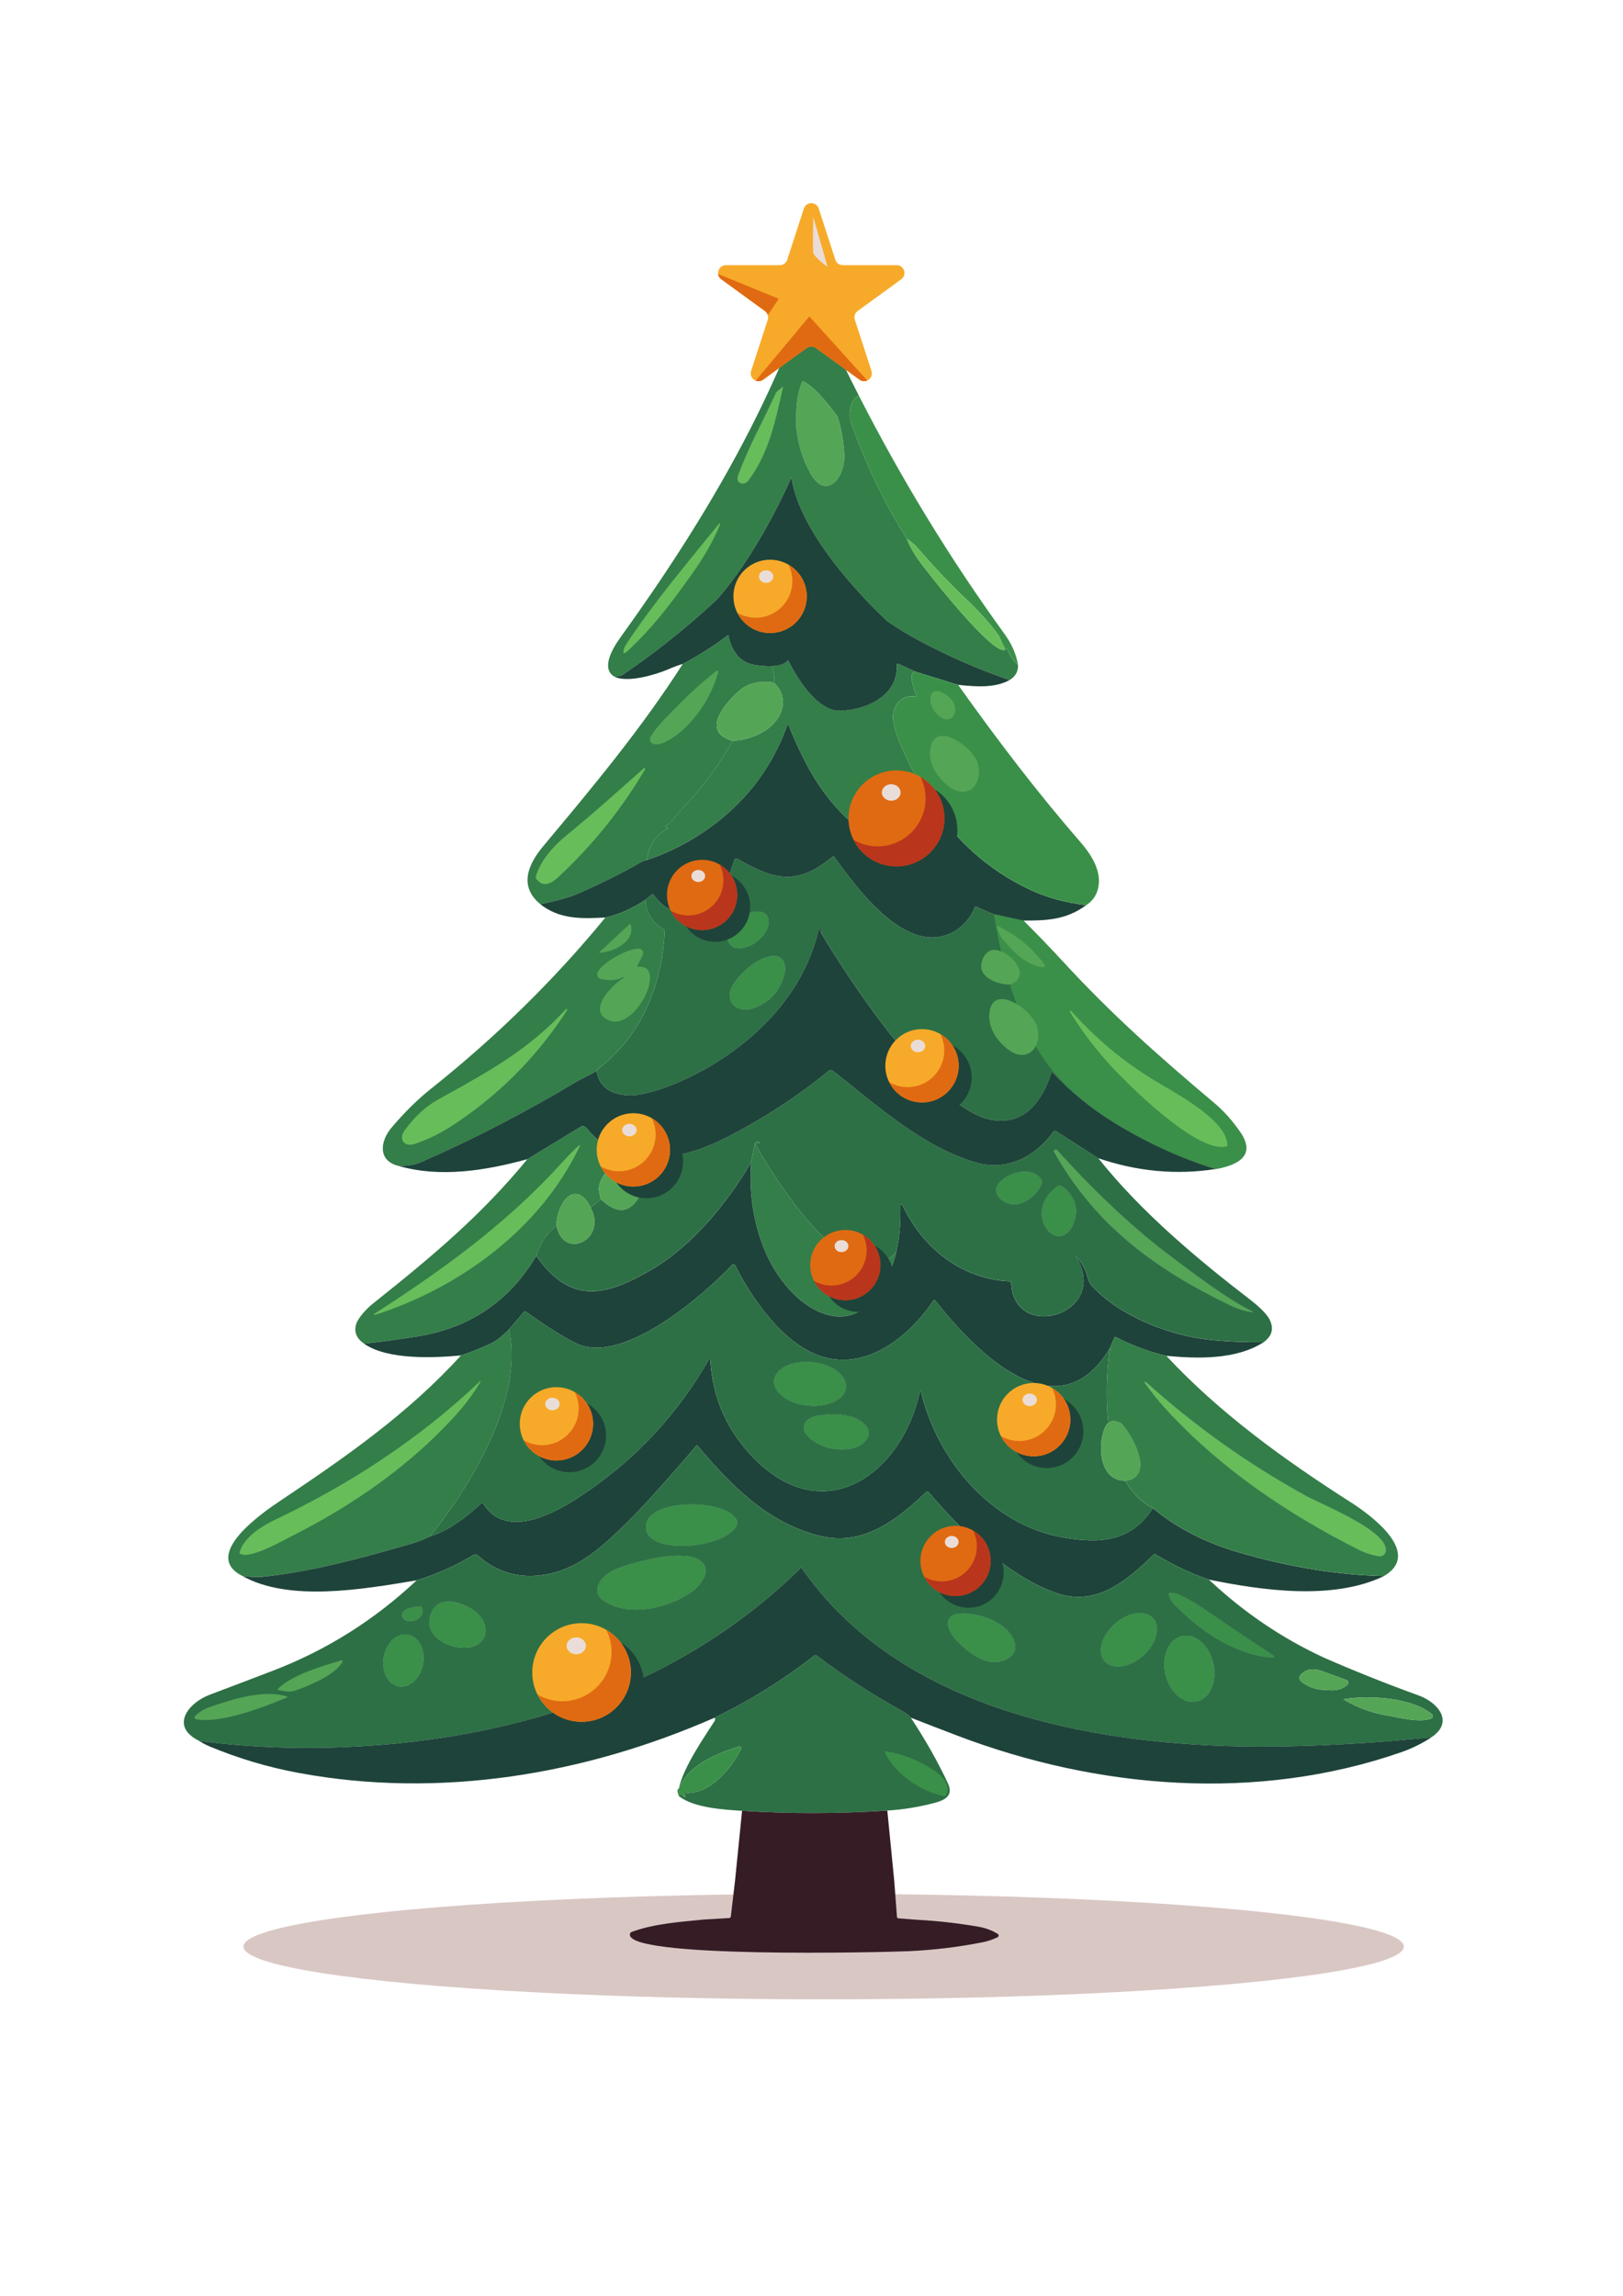 <?xml version="1.0" encoding="UTF-8" standalone="no"?>
<!-- Created with Inkscape (http://www.inkscape.org/) -->

<svg
   width="210mm"
   height="297mm"
   viewBox="0 0 210 297"
   version="1.1"
   id="svg5"
   xml:space="preserve"
   inkscape:version="1.2.2 (b0a8486541, 2022-12-01)"
   sodipodi:docname="how-it-works-decorate.svg"
   xmlns:inkscape="http://www.inkscape.org/namespaces/inkscape"
   xmlns:sodipodi="http://sodipodi.sourceforge.net/DTD/sodipodi-0.dtd"
   xmlns="http://www.w3.org/2000/svg"
   xmlns:svg="http://www.w3.org/2000/svg"><sodipodi:namedview
     id="namedview7"
     pagecolor="#505050"
     bordercolor="#eeeeee"
     borderopacity="1"
     inkscape:showpageshadow="0"
     inkscape:pageopacity="0"
     inkscape:pagecheckerboard="0"
     inkscape:deskcolor="#505050"
     inkscape:document-units="mm"
     showgrid="false"
     inkscape:zoom="0.69664703"
     inkscape:cx="371.06309"
     inkscape:cy="561.25984"
     inkscape:window-width="1920"
     inkscape:window-height="1011"
     inkscape:window-x="0"
     inkscape:window-y="0"
     inkscape:window-maximized="1"
     inkscape:current-layer="layer1" /><defs
     id="defs2"><style
       id="style647">
      .cls-1 {
        fill: #e06a12;
      }

      .cls-1, .cls-2, .cls-3, .cls-4, .cls-5, .cls-6, .cls-7, .cls-8, .cls-9, .cls-10, .cls-11, .cls-12, .cls-13, .cls-14 {
        stroke-width: 0px;
      }

      .cls-2 {
        fill: #d9c7c4;
      }

      .cls-3 {
        fill: #347e49;
      }

      .cls-4 {
        fill: #68bd5b;
      }

      .cls-5 {
        fill: #fff;
      }

      .cls-6 {
        fill: #351c25;
      }

      .cls-7 {
        fill: #f7aa29;
      }

      .cls-8 {
        fill: #010005;
      }

      .cls-9 {
        fill: #55a556;
      }

      .cls-10 {
        fill: #eaddd8;
      }

      .cls-11 {
        fill: #2d7045;
      }

      .cls-12 {
        fill: #b9351c;
      }

      .cls-13 {
        fill: #3b9049;
      }

      .cls-14 {
        fill: #1e433a;
      }
    </style></defs><g
     inkscape:label="Layer 1"
     inkscape:groupmode="layer"
     id="layer1"><g
       id="g1234"
       transform="matrix(0.265,0,0,0.265,-30.453,13.033)"><g
         id="g1035"><ellipse
           class="cls-2"
           cx="517.08"
           cy="901.09"
           rx="283.29"
           ry="25.75"
           id="ellipse727" /><path
           class="cls-3"
           d="m 523.93,154.39 c -0.02,-0.07 -0.05,-0.15 -0.07,-0.22 0,0 0,0.01 0.01,0.01 0.02,0.07 0.05,0.13 0.06,0.21 z"
           id="path729" /><path
           class="cls-13"
           d="m 497.28,139.53 c -3.63,15.94 -6.85,32.52 -17,45.86 -2.06,2.72 -6.39,1.52 -5,-2.35 5.16,-14.27 12.51,-27.08 18.64,-40.71 h 0.01 c 1.08,-1.02 2.21,-1.96 3.35,-2.8 z"
           id="path731" /><path
           class="cls-4"
           d="m 511.65,121.62 1.34,0.07 c 0.37,0.02 0.69,0.16 0.97,0.39 5.4,4.41 8.93,8.84 10.6,13.27 1.85,4.94 6.11,13.24 0.62,14.61 -3.08,-4.74 -6.22,-9.7 -9.37,-14.88 -2.39,-3.9 -7.01,-8.85 -4.17,-13.47 v 0 z"
           id="path733" /><path
           class="cls-4"
           d="m 497.28,139.53 c -3.63,15.94 -6.85,32.52 -17,45.86 -2.06,2.72 -6.39,1.52 -5,-2.35 5.16,-14.27 12.51,-27.08 18.64,-40.71 h 0.01 c 1.08,-1.02 2.21,-1.96 3.35,-2.8 z"
           id="path735" /><path
           class="cls-9"
           d="m 527.19,173.75 c 0.18,10.24 -8.93,21.9 -16.78,7.73 -3.63,-6.56 -5.87,-13.91 -6.74,-22.05 -0.15,-9.15 0.19,-16.25 3.07,-22.58 5.13,1.99 12.16,10.57 17.11,17.32 0,0 0,0.01 0.01,0.01 0.02,0.07 0.05,0.13 0.06,0.21 0.12,0.38 0.23,0.76 0.34,1.13 0.15,0.45 0.27,0.91 0.39,1.37 0.12,0.46 0.24,0.91 0.35,1.36 0.35,1.39 0.65,2.79 0.9,4.16 0.16,0.85 0.3,1.69 0.44,2.52 0.05,0.28 0.09,0.56 0.12,0.83 0.07,0.48 0.13,0.94 0.19,1.4 0.13,0.98 0.23,1.91 0.3,2.79 0.04,0.3 0.06,0.61 0.07,0.9 0.01,0.09 0.01,0.16 0.01,0.24 0.02,0.27 0.05,0.51 0.06,0.77 0.01,0.29 0.04,0.58 0.04,0.87 0.01,0.15 0.01,0.3 0.02,0.45 0,0.2 0.01,0.39 0.01,0.57 z"
           id="path737" /><g
           id="g919"><path
             class="cls-11"
             d="m 720.42,503.43 c -3.84,-5.55 -8.02,-10.23 -12.55,-14.04 -27.9,-23.5 -50.18,-43.33 -73.65,-68.78 -6.4,-6.94 -12.93,-13.74 -19.62,-20.4 l -14.42,-3.11 -0.54,-0.11 -7.91,-3.47 c -0.37,-0.16 -0.78,0.01 -0.93,0.38 -3.74,9.38 -13.11,15.52 -23.02,14.45 -18.32,-1.96 -35.5,-25.42 -45.53,-39.17 -0.26,-0.35 -0.56,-0.39 -0.89,-0.11 -17.12,14.22 -28.41,11.52 -46.49,0.9 -0.5,-0.3 -1.15,-0.06 -1.33,0.5 -3.41,10.64 -6.64,21.52 -16.53,24.78 -9.4,3.1 -17.05,0.57 -22.95,-7.58 -0.27,-0.38 -0.58,-0.41 -0.94,-0.12 l -3.13,2.55 c 0.65,7.22 4.12,11.82 9.51,14.59 -2.4,51.23 -34.22,67.8 -33.16,68.86 0,0 0.1,11.99 16.64,11.99 3.22,0 8.2,-0.97 14.22,-2.96 0.6,-0.19 1.21,-0.4 1.83,-0.62 25.06,-8.8 65.85,-33.99 75.7,-77.61 0.1,-0.51 0.83,-0.51 0.93,0 0.16,0.8 0.32,1.6 0.49,2.39 4.34,7.26 18.28,29.96 35.09,50.93 1.38,1.71 2.77,3.41 4.17,5.08 13.13,15.67 27.59,29.52 40.45,34.02 13.18,3.63 25.59,-0.73 32.65,-22.8 6.59,7.11 13.86,13.48 21.78,19.15 2.77,1.99 5.63,3.89 8.57,5.7 15.88,9.79 32.4,17.36 49.57,22.71 9.71,-1.76 20.38,-5.97 12.01,-18.09 z M 475.94,399.22 c 4.95,-3.88 10.91,-4.53 13.3,-1.47 2.39,3.06 0.32,8.68 -4.64,12.55 -4.95,3.86 -10.91,4.52 -13.3,1.46 -2.39,-3.06 -0.32,-8.68 4.64,-12.54 z m 22.01,26.87 c -2.05,8.42 -7.11,14.05 -15.19,16.87 -8.82,3.08 -15.08,-4.4 -9.14,-12.58 3.91,-5.37 11.32,-12.08 18.27,-12.82 5.28,-0.57 7.14,4.06 6.06,8.53 z m 126.91,-4.53 c 0.51,0.67 -0.06,1.62 -0.89,1.49 -8.3,-1.33 -14.15,-7.41 -19.4,-13.63 -1.43,-1.8 -2.4,-4.05 -2.95,-6.72 9.13,4.16 16.88,10.43 23.24,18.85 z m 88.74,88.94 c -13.41,3.24 -43.86,-26.46 -52.87,-35.7 -8.9,-9.12 -16.71,-19.14 -23.45,-30.07 -0.1,-0.17 -0.06,-0.38 0.1,-0.5 0.15,-0.12 0.37,-0.1 0.5,0.05 12.03,13.44 25,24.39 40.42,33.8 9.7,5.94 35.42,19.15 35.93,31.6 0.01,0.44 -0.19,0.71 -0.62,0.82 z"
             id="path739" /><path
             class="cls-13"
             d="m 708.42,521.52 c -17.17,-5.35 -33.69,-12.92 -49.57,-22.71 -2.94,-1.82 -5.8,-3.72 -8.57,-5.7 -8.04,-6.15 -15.3,-12.5 -20.65,-18.7 -18.98,-21.95 -26.87,-60.92 -29.46,-77.31 l 14.42,3.11 c 6.69,6.67 13.22,13.47 19.62,20.4 23.47,25.45 45.75,45.28 73.65,68.78 4.53,3.81 8.71,8.5 12.55,14.04 8.37,12.11 -2.29,16.33 -12.01,18.09 z"
             id="path741" /><path
             class="cls-3"
             d="m 606.87,267.94 c -0.15,-0.4 -0.37,-0.46 -0.67,-0.16 -0.35,0.35 -0.69,0.5 -1.05,0.44 -7.32,0.3 -36.66,-36.97 -41.82,-44.11 -2.29,-3.17 -4.18,-6.59 -5.67,-10.26 -11.26,-18.04 -20.39,-37.11 -27.39,-57.21 -0.12,-0.18 -0.24,-0.38 -0.37,-0.57 -0.21,-2.34 -0.28,-6.65 1.5,-9.59 0.67,-1.1 1.6,-2 2.88,-2.52 -2.41,-4.69 -4.77,-9.42 -7.09,-14.17 -4.39,-7.9 -10.45,-11.91 -18.16,-12.02 -7.54,-0.11 -11.1,5.94 -13.31,11.92 -3.35,7.64 -6.85,15.15 -10.48,22.55 -19.03,38.66 -41.94,74.4 -67.36,109.7 -3.84,5.34 -9.95,15.52 -2.66,19.37 l 2.64,-0.58 c 0.39,-0.09 0.74,-0.23 1.07,-0.46 1.22,-0.84 2.44,-1.68 3.66,-2.54 1.12,-0.78 2.24,-1.57 3.36,-2.38 2.8,-2 5.59,-4.05 8.35,-6.13 0.84,-0.63 1.68,-1.27 2.51,-1.91 0.97,-0.76 1.95,-1.5 2.91,-2.25 1.86,-1.46 3.72,-2.95 5.56,-4.44 1.01,-0.83 2.02,-1.66 3.02,-2.49 0.94,-0.78 1.88,-1.57 2.82,-2.36 0.94,-0.79 1.86,-1.58 2.79,-2.39 3.63,-3.12 7.22,-6.33 10.74,-9.6 0.07,-0.07 0.15,-0.13 0.22,-0.21 h 0.01 c 18.64,-21.06 32.55,-50.98 35.76,-58.16 0,-0.01 0.01,-0.01 0.01,-0.02 0.45,-1.01 0.68,-1.57 0.68,-1.57 4.5,30.49 42.29,66.05 46.78,70.18 h 0.01 c 0,0 0.04,0.05 0.05,0.05 0.06,0.05 0.12,0.09 0.2,0.12 0.4,0.29 0.82,0.58 1.24,0.87 0.41,0.29 0.84,0.56 1.26,0.84 0.09,0.06 0.17,0.12 0.26,0.17 0.04,0.02 0.07,0.05 0.11,0.07 0.34,0.24 0.69,0.46 1.05,0.69 0.04,0.02 0.09,0.05 0.12,0.07 0.89,0.58 1.79,1.16 2.71,1.72 1.13,0.69 2.27,1.38 3.41,2.04 0.15,0.1 0.3,0.18 0.45,0.26 1.13,0.66 2.28,1.3 3.44,1.93 14.6,7.91 29.75,14.56 45.44,19.99 2.82,-1.69 4.19,-4.13 4.14,-7.31 -2.38,-2.11 -4.1,-4.62 -5.13,-7.53 z M 480.29,185.39 c -2.06,2.72 -6.39,1.52 -5,-2.35 5.16,-14.27 12.51,-27.08 18.64,-40.71 h 0.01 c 1.08,-1.02 2.21,-1.96 3.35,-2.8 -3.63,15.94 -6.85,32.52 -17,45.86 z m 30.13,-3.91 c -3.63,-6.56 -5.87,-13.91 -6.74,-22.05 -0.15,-9.15 0.19,-16.25 3.07,-22.58 5.13,1.99 12.16,10.57 17.11,17.32 0,0 0,0.01 0.01,0.01 0.02,0.07 0.05,0.13 0.06,0.21 0.12,0.38 0.23,0.76 0.34,1.13 0.15,0.45 0.27,0.91 0.39,1.37 0.12,0.46 0.24,0.91 0.35,1.36 0.35,1.39 0.65,2.79 0.9,4.16 0.16,0.85 0.3,1.69 0.44,2.52 0.05,0.28 0.09,0.56 0.12,0.83 0.07,0.48 0.13,0.94 0.19,1.4 0.13,0.98 0.23,1.91 0.3,2.79 0.04,0.3 0.06,0.61 0.07,0.9 0.01,0.09 0.01,0.16 0.01,0.24 0.02,0.27 0.05,0.51 0.06,0.77 0.01,0.29 0.04,0.58 0.04,0.87 0.01,0.15 0.01,0.3 0.02,0.45 0,0.2 0.01,0.39 0.01,0.57 0.18,10.24 -8.93,21.9 -16.78,7.73 z"
             id="path743" /><path
             class="cls-13"
             d="m 612,275.48 c -2.38,-2.11 -4.1,-4.62 -5.13,-7.53 -0.15,-0.4 -0.37,-0.46 -0.67,-0.16 -0.35,0.35 -0.69,0.5 -1.05,0.44 l 0.23,-0.46 c 0.16,-0.33 0.15,-0.65 -0.06,-0.95 -1.41,-2.1 -1.89,-4.61 -3.33,-6.52 -4.38,-5.84 -9.71,-11.74 -16.04,-17.67 -6.89,-6.47 -14.78,-14.82 -23.68,-25.05 -0.89,-1.02 -2.43,-2.27 -4.61,-3.72 -11.26,-18.04 -20.39,-37.11 -27.39,-57.21 -0.12,-0.18 -0.24,-0.38 -0.37,-0.57 -0.21,-2.34 -0.28,-6.65 1.5,-9.59 0.67,-1.1 1.6,-2 2.88,-2.52 20.93,41.01 44.64,79.81 71.14,116.38 3.55,4.89 5.73,9.93 6.57,15.14 z"
             id="path745" /><path
             class="cls-14"
             d="m 464.66,243.76 c -3.52,3.28 -7.11,6.48 -10.74,9.6 3.63,-3.13 7.22,-6.34 10.74,-9.6 z"
             id="path747" /><path
             class="cls-4"
             d="m 466.56,206.67 c -3.12,7.7 -7.59,15.65 -13.41,23.85 -11.87,16.72 -19.71,26.63 -31.21,37.6 -2.58,2.46 -3.27,2.01 -2.06,-1.35 0.16,-0.43 0.87,-1.58 2.12,-3.45 13.35,-19.87 29.04,-38.32 44.07,-56.94 0.09,-0.11 0.24,-0.13 0.37,-0.06 0.12,0.07 0.17,0.22 0.12,0.35 z"
             id="path749" /><path
             class="cls-4"
             d="m 605.15,268.23 c -7.32,0.3 -36.66,-36.97 -41.82,-44.11 -2.29,-3.17 -4.18,-6.59 -5.67,-10.26 2.18,1.45 3.72,2.69 4.61,3.72 8.9,10.23 16.8,18.57 23.68,25.05 6.33,5.94 11.66,11.83 16.04,17.67 1.44,1.91 1.91,4.42 3.33,6.52 0.21,0.3 0.22,0.62 0.06,0.95 z"
             id="path751" /><path
             class="cls-3"
             d="m 492.75,284.01 c -7.08,-1.01 -12.75,0.37 -17,4.11 -6.68,5.85 -19,20.05 -3.11,24.33 -7.07,12.69 -15.75,24.25 -26.03,34.7 -1.89,1.91 -3.27,4.92 -6.34,6.68 -0.37,0.21 -0.4,0.46 -0.12,0.77 0.39,0.43 0.8,0.6 1.26,0.51 -6.19,2.99 -9.75,8.17 -10.63,15.53 -0.43,0.13 -0.78,0.24 -1.07,0.33 -0.19,-0.06 -0.49,0.02 -0.88,0.24 -0.02,0.01 -0.04,0.01 -0.04,0.01 -10.01,5.74 -20.59,11.03 -31.74,15.89 -4.05,1.77 -10.14,3.47 -18.29,5.13 -10.8,-8.89 -5.9,-19.66 1.6,-28.59 24.06,-28.75 47.61,-56.98 67.92,-88.69 7.64,-4.05 15.05,-8.75 22.24,-14.14 1.15,5.8 4.28,13.15 12.7,14.55 3.55,0.6 6.35,0.76 8.56,0.65 1.01,2.74 1.33,5.41 0.98,8 z"
             id="path753" /><path
             class="cls-3"
             d="m 568.06,340.3 c -11.7,9.53 -20.96,26.56 -37.19,12.26 -15.06,-13.28 -23.17,-28.81 -30.98,-47.9 -0.21,-0.49 -0.38,-0.48 -0.52,0.04 -16.49,46.97 -58.92,62.85 -68.59,65.92 0.88,-7.36 4.44,-12.54 10.63,-15.53 -0.45,0.09 -0.87,-0.09 -1.26,-0.51 -0.28,-0.3 -0.24,-0.56 0.12,-0.77 3.07,-1.76 4.45,-4.77 6.34,-6.68 10.29,-10.44 18.96,-22.01 26.03,-34.7 9.73,-0.32 22.28,-6.08 24.29,-16.44 0.87,-4.4 -0.54,-8.4 -4.18,-11.99 0.35,-2.58 0.04,-5.25 -0.98,-8 6.72,-0.28 7.97,-2.93 7.97,-2.93 0,0 11.62,25.17 25.45,24.69 5.14,-0.18 10.4,-1.33 14.93,-3.47 7.65,-3.6 13.22,-9.99 12.66,-19.15 0.13,-0.39 0.4,-0.5 0.78,-0.33 l 8.62,3.97 c -5.08,-0.63 0.37,12.14 0.37,12.14 0,0 -9.23,-2.22 -11.44,7.96 -2.23,10.16 16.95,41.4 16.95,41.4 z"
             id="path755" /><path
             class="cls-9"
             d="m 445.02,296.13 c 6.14,-6.36 12.65,-12.25 19.54,-17.66 0.6,-0.46 0.94,-0.33 1.05,0.41 0,0.04 -0.05,0.23 -0.15,0.58 -3,10.18 -8.26,18.99 -15.81,26.44 -3,2.96 -11.38,9.76 -15.88,8.04 -1.4,-0.54 -1.97,-2.19 -1.19,-3.47 3.42,-5.62 8.21,-9.95 12.44,-14.35 v 0 z"
             id="path757" /><path
             class="cls-9"
             d="m 496.93,296 c -2.01,10.36 -14.56,16.12 -24.29,16.44 -15.89,-4.28 -3.57,-18.48 3.11,-24.33 4.25,-3.74 9.92,-5.12 17,-4.11 3.64,3.6 5.05,7.59 4.18,11.99 z"
             id="path759" /><path
             class="cls-14"
             d="m 645.28,392.69 c -9.74,7.18 -19.28,7.57 -30.69,7.52 l -14.95,-3.22 -7.91,-3.47 c -0.37,-0.16 -0.78,0.01 -0.93,0.38 -3.74,9.38 -13.11,15.52 -23.02,14.45 -18.32,-1.96 -35.5,-25.42 -45.53,-39.17 -0.26,-0.35 -0.56,-0.39 -0.89,-0.11 -17.12,14.22 -28.41,11.52 -46.49,0.9 -0.5,-0.3 -1.15,-0.06 -1.33,0.5 -3.41,10.64 -6.64,21.52 -16.53,24.78 -9.4,3.1 -17.05,0.57 -22.95,-7.58 -0.27,-0.38 -0.58,-0.41 -0.94,-0.12 l -3.13,2.55 c -6.39,4.3 -12.89,7.18 -19.51,8.64 -11.57,0.56 -22.17,1 -31.73,-6.5 8.15,-1.66 14.25,-3.36 18.29,-5.13 11.15,-4.86 21.73,-10.15 31.74,-15.89 0,0 0.01,0 0.04,-0.01 0.1,-0.02 0.4,-0.11 0.88,-0.24 0.29,-0.09 0.65,-0.19 1.07,-0.33 9.68,-3.07 52.1,-18.95 68.59,-65.92 0.15,-0.51 0.32,-0.52 0.52,-0.04 7.81,19.09 15.92,34.61 30.98,47.9 16.22,14.3 25.48,-2.73 37.19,-12.26 12.59,20.17 29.15,35.11 49.69,44.8 8.06,3.8 17.23,6.33 27.53,7.58 z"
             id="path761" /><path
             class="cls-14"
             d="m 429.7,370.96 c -0.48,0.13 -0.78,0.22 -0.88,0.24 0.39,-0.22 0.68,-0.3 0.88,-0.24 z"
             id="path763" /><path
             class="cls-4"
             d="m 391.79,358.37 c 12.91,-10.48 25.07,-21.54 37.51,-32.54 0.15,-0.12 0.35,-0.13 0.51,-0.01 0.15,0.12 0.18,0.33 0.09,0.5 -11.64,19.84 -25.95,37.56 -42.94,53.16 -3.28,3.01 -7.28,4.56 -10.23,0.29 -0.22,-0.33 -0.29,-0.74 -0.18,-1.13 2.39,-8.03 8.87,-15.1 15.24,-20.27 z"
             id="path765" /><path
             class="cls-4"
             d="m 639.6,382.76 c -12.4,-12.05 -23.35,-25.28 -32.87,-39.67 -0.06,-0.1 -0.05,-0.22 0.04,-0.29 0.09,-0.07 0.21,-0.07 0.29,0 8.06,6.96 16.75,13.1 26.05,18.44 6.35,3.66 15.75,14.47 12.66,22.99 -0.45,1.26 -1.28,1.6 -2.49,1.05 -1.39,-0.63 -2.62,-1.47 -3.68,-2.51 v 0 z"
             id="path767" /><path
             class="cls-11"
             d="m 484.6,410.3 c -4.95,3.86 -10.91,4.52 -13.3,1.46 -2.39,-3.06 -0.32,-8.68 4.64,-12.54 4.95,-3.88 10.91,-4.53 13.3,-1.47 2.39,3.06 0.32,8.68 -4.64,12.55 z"
             id="path769" /><path
             class="cls-11"
             d="m 497.95,426.1 c -2.05,8.42 -7.11,14.05 -15.19,16.87 -8.82,3.08 -15.08,-4.4 -9.14,-12.58 3.91,-5.37 11.32,-12.08 18.27,-12.82 5.28,-0.57 7.14,4.06 6.06,8.53 z"
             id="path771" /><path
             class="cls-3"
             d="m 439.5,404.68 c -2.4,51.23 -34.22,67.8 -33.16,68.86 -1.61,1.01 -3.13,1.85 -4.58,2.55 -2.21,1.06 -3.75,1.85 -4.64,2.38 -25.24,15.14 -50.74,28.35 -76.5,39.62 -2.99,1.3 -6.72,1.94 -11.19,1.89 -10.24,-2.58 -8.85,-12.13 -3.41,-18.59 6.31,-7.48 12.76,-13.85 19.33,-19.07 31.9,-25.4 60.28,-53.26 85.15,-83.59 6.62,-1.46 13.13,-4.34 19.51,-8.64 0.65,7.22 4.12,11.82 9.51,14.59 z"
             id="path773" /><path
             class="cls-13"
             d="m 484.6,410.3 c -4.95,3.86 -10.91,4.52 -13.3,1.46 -2.39,-3.06 -0.32,-8.68 4.64,-12.54 4.95,-3.88 10.91,-4.53 13.3,-1.47 2.39,3.06 0.32,8.68 -4.64,12.55 z"
             id="path775" /><path
             class="cls-3"
             d="m 714.23,509.68 c 0.01,0.44 -0.19,0.71 -0.62,0.82 -13.41,3.24 -43.86,-26.46 -52.87,-35.7 -8.9,-9.12 -16.71,-19.14 -23.45,-30.07 -0.1,-0.17 -0.06,-0.38 0.1,-0.5 0.15,-0.12 0.37,-0.1 0.5,0.05 12.03,13.44 25,24.39 40.42,33.8 9.7,5.94 35.42,19.15 35.93,31.6 z"
             id="path777" /><path
             class="cls-9"
             d="m 422.88,402.31 c 2.24,8.31 -8.41,13.18 -14.94,13.61 -0.5,0.04 -0.57,-0.12 -0.21,-0.46 l 14.47,-13.35 c 0.33,-0.3 0.56,-0.24 0.68,0.19 v 0 z"
             id="path779" /><path
             class="cls-9"
             d="m 623.98,423.05 c -8.3,-1.33 -14.15,-7.41 -19.4,-13.63 -1.43,-1.8 -2.4,-4.05 -2.95,-6.72 9.13,4.16 16.88,10.43 23.24,18.85 0.51,0.67 -0.06,1.62 -0.89,1.49 z"
             id="path781" /><path
             class="cls-14"
             d="m 516.14,406.73 c -0.93,-1.54 -1.41,-2.39 -1.41,-2.39 0.1,-0.51 0.83,-0.51 0.93,0 0.16,0.8 0.32,1.6 0.49,2.39 z"
             id="path783" /><path
             class="cls-9"
             d="m 419.17,427.81 c -3.29,1.61 -6.91,1.91 -10.86,0.93 -1.46,-0.37 -2.23,-1.99 -1.58,-3.35 2.28,-4.81 15,-11.76 20.18,-11.48 1.58,0.09 2.56,1.78 1.84,3.21 l -2.55,5 c -0.26,0.49 -0.1,0.71 0.45,0.67 15.04,-1.28 -3.08,35.19 -16.56,24.92 -7.13,-5.44 4.58,-16.76 9.34,-19.53 0.1,-0.06 0.13,-0.18 0.06,-0.28 -0.07,-0.1 -0.21,-0.13 -0.32,-0.09 z"
             id="path785" /><path
             class="cls-13"
             d="m 497.95,426.1 c -2.05,8.42 -7.11,14.05 -15.19,16.87 -8.82,3.08 -15.08,-4.4 -9.14,-12.58 3.91,-5.37 11.32,-12.08 18.27,-12.82 5.28,-0.57 7.14,4.06 6.06,8.53 z"
             id="path787" /><path
             class="cls-9"
             d="m 607.89,431.47 c -5.36,0.07 -15.05,-3.28 -13.83,-10.19 0.76,-4.29 3.86,-8.02 8.64,-6.35 6.65,1.69 15.99,12.8 5.19,16.54 z"
             id="path789" /><path
             class="cls-9"
             d="m 606.88,462.96 c -5.74,-4.51 -10.14,-11.38 -8.7,-18.79 0.93,-4.81 3.92,-6.53 8.98,-5.16 6.17,2.35 10.76,6.31 13.77,11.86 3.67,10.25 -4.08,19.92 -14.05,12.09 z"
             id="path791" /><path
             class="cls-4"
             d="m 317.45,509.23 c -5.13,1.72 -8.21,-2.16 -4.89,-6.72 4.84,-6.64 10.31,-11.65 16.44,-15.03 25.85,-14.25 44.25,-24.53 62.2,-43.96 0.17,-0.18 0.35,-0.18 0.55,-0.02 0.1,0.09 0.16,0.16 0.17,0.24 0.01,0.02 0,0.05 -0.01,0.07 -14.88,23.1 -33.86,42.09 -56.94,56.99 -5.47,3.53 -11.31,6.34 -17.51,8.42 v 0 z"
             id="path793" /><path
             class="cls-4"
             d="m 714.23,509.68 c 0.01,0.44 -0.19,0.71 -0.62,0.82 -13.41,3.24 -43.86,-26.46 -52.87,-35.7 -8.9,-9.12 -16.71,-19.14 -23.45,-30.07 -0.1,-0.17 -0.06,-0.38 0.1,-0.5 0.15,-0.12 0.37,-0.1 0.5,0.05 12.03,13.44 25,24.39 40.42,33.8 9.7,5.94 35.42,19.15 35.93,31.6 z"
             id="path795" /><path
             class="cls-11"
             d="m 623.64,528.38 c -2.8,7.18 -12.1,13.78 -19.48,8.36 -11.27,-8.28 13.66,-20.65 19.42,-9.52 0.18,0.37 0.21,0.78 0.06,1.16 z"
             id="path797" /><path
             class="cls-11"
             d="m 639.02,548.08 c -6.62,16.67 -26.05,-4.31 -7.98,-18.07 0.76,-0.59 1.82,-0.57 2.57,0.02 6.4,5.01 8.2,11.02 5.41,18.05 z"
             id="path799" /><path
             class="cls-11"
             d="m 725.81,591.34 c -3.57,-0.61 -7.12,-1.78 -10.66,-3.5 -36.41,-17.67 -65.18,-38.65 -85.51,-74.58 -0.22,-0.39 -0.11,-0.87 0.24,-1.13 0.35,-0.26 0.85,-0.21 1.15,0.12 17.22,19.07 36.92,38.14 57.05,53.01 8.71,6.44 24.02,18.46 37.9,25.59 1.01,0.52 0.95,0.68 -0.17,0.49 z"
             id="path801" /><path
             class="cls-3"
             d="m 416.81,517.48 c -4.39,2.77 -10.66,9.74 -9.29,15.42 0.28,1.17 0.55,2.32 0.8,3.45 l -5.01,4.06 c -3.55,-8 -9.9,-9.38 -14.11,-1.39 -1.67,3.16 -2.52,6.57 -2.56,10.24 -4.78,3.67 -8.07,8.54 -9.86,14.63 -13.03,22.01 -32.3,35.11 -57.8,39.29 -8.42,1.38 -17.19,2.57 -26.31,3.58 -3.73,-2.56 -5.01,-5.76 -3.83,-9.6 0.98,-3.18 5.39,-7.74 7.68,-9.57 29.97,-23.86 53.31,-43.45 75.89,-70.89 l 26.02,-15.8 c 0.91,-0.55 2.1,-0.34 2.78,0.49 4.33,5.37 9.74,9.49 16.23,12.37 -1.12,1.35 -1.34,2.58 -0.65,3.72 z"
             id="path803" /><path
             class="cls-3"
             d="m 485.92,508.82 -2.36,0.35 c 0.22,-1.04 1.56,-1.35 2.22,-0.52 0.05,0.06 0.1,0.11 0.15,0.17 z"
             id="path805" /><path
             class="cls-3"
             d="m 552.57,561.92 c -3.38,14.52 -13.81,35.48 -32.74,30.95 -14.8,-3.55 -26.56,-19.12 -31.87,-32.52 -5.28,-13.32 -7.39,-27.4 -6.3,-42.23 l 1.9,-8.95 c 0,0 44.4,80.81 69.01,52.75 z"
             id="path807" /><path
             class="cls-4"
             d="m 389.65,518.01 c 3.17,-3.51 5.79,-6.13 7.86,-7.87 0.67,-0.56 0.82,-0.45 0.44,0.34 -19.23,40.27 -58.48,68.97 -100.09,82.29 -0.13,0.05 -0.28,-0.02 -0.34,-0.15 -0.06,-0.13 -0.02,-0.29 0.1,-0.37 34.98,-22.55 65.3,-44.69 92.03,-74.25 v 0 z"
             id="path809" /><path
             class="cls-9"
             d="m 725.81,591.34 c -3.57,-0.61 -7.12,-1.78 -10.66,-3.5 -36.41,-17.67 -65.18,-38.65 -85.51,-74.58 -0.22,-0.39 -0.11,-0.87 0.24,-1.13 0.35,-0.26 0.85,-0.21 1.15,0.12 17.22,19.07 36.92,38.14 57.05,53.01 8.71,6.44 24.02,18.46 37.9,25.59 1.01,0.52 0.95,0.68 -0.17,0.49 z"
             id="path811" /><path
             class="cls-9"
             d="m 426.75,535.56 c -4.69,7.7 -10.84,7.97 -18.43,0.79 -0.26,-1.13 -0.52,-2.28 -0.8,-3.45 -1.38,-5.68 4.9,-12.65 9.29,-15.42 6,2.72 14.16,11.16 9.95,18.07 z"
             id="path813" /><path
             class="cls-14"
             d="m 731.95,606.03 c -13.76,8.81 -32.9,8.04 -47.57,6.67 -8.41,-1.95 -16.6,-5 -24.58,-9.14 -0.37,-0.19 -0.63,-0.1 -0.79,0.28 l -2.16,5.03 c -26.02,43.78 -67.34,-0.3 -85.29,-23.18 -0.23,-0.29 -0.69,-0.28 -0.9,0.04 -12.07,17.94 -33.46,35.02 -55.98,26.8 -18.14,-6.61 -32.85,-28.14 -40.87,-44.08 -0.26,-0.5 -0.94,-0.61 -1.33,-0.19 -14.27,15.03 -53.41,49.11 -75.98,38.45 -6.15,-2.91 -14.42,-8.09 -24.79,-15.54 -0.35,-0.26 -0.68,-0.22 -0.96,0.11 l -7.34,8.56 c -3.25,3.32 -6.19,5.59 -8.8,6.85 -4.38,2.08 -9.24,4.02 -14.6,5.81 -13,1.21 -35.81,2.34 -47.34,-5.73 9.13,-1.01 17.89,-2.21 26.31,-3.58 25.5,-4.18 44.77,-17.28 57.8,-39.29 16.84,24.25 34.26,19.64 56.61,6.51 19.55,-11.48 36.91,-32.62 48.26,-52.27 -1.08,14.83 1.02,28.91 6.3,42.23 5.31,13.39 17.08,28.97 31.87,32.52 18.93,4.53 29.36,-16.43 32.74,-30.95 1.52,-6.55 2.18,-13.63 1.97,-21.23 -0.07,-2.55 0.45,-2.67 1.58,-0.39 10.2,20.72 29.25,35.21 52.37,36.05 l 0.55,4.34 c 5.08,24.79 48.03,10.08 31.03,-16.71 2.8,2.69 4.75,6.13 5.86,10.32 0.46,1.74 1.17,3.14 2.12,4.19 12.79,14.09 35.04,22.96 52.79,25.72 8.14,1.26 18.51,1.86 31.1,1.82 z"
             id="path815" /><path
             class="cls-13"
             d="m 623.64,528.38 c -2.8,7.18 -12.1,13.78 -19.48,8.36 -11.27,-8.28 13.66,-20.65 19.42,-9.52 0.18,0.37 0.21,0.78 0.06,1.16 z"
             id="path817" /><path
             class="cls-13"
             d="m 639.02,548.08 c -6.62,16.67 -26.05,-4.31 -7.98,-18.07 0.76,-0.59 1.82,-0.57 2.57,0.02 6.4,5.01 8.2,11.02 5.41,18.05 z"
             id="path819" /><path
             class="cls-9"
             d="m 386.64,549.25 c 0.04,-3.67 0.89,-7.08 2.56,-10.24 4.22,-8 10.57,-6.61 14.11,1.39 8.35,15.37 -13.13,26.11 -16.67,8.85 z"
             id="path821" /><path
             class="cls-11"
             d="m 528,628.11 c -0.57,5.87 -8.9,9.86 -18.57,8.91 -9.69,-0.95 -17.08,-6.48 -16.5,-12.35 0.57,-5.87 8.9,-9.86 18.59,-8.9 9.68,0.94 17.06,6.47 16.49,12.33 z"
             id="path823" /><path
             class="cls-11"
             d="m 530.24,658.05 c -7.45,1.23 -15.92,-0.74 -21.16,-6.44 -4.01,-4.35 -0.4,-8.71 4.63,-9.6 6.79,-1.19 16.22,-1.45 22,2.91 7.5,5.67 1.12,12.04 -5.47,13.13 z"
             id="path825" /><path
             class="cls-3"
             d="m 324.69,700.91 c -2.71,1.4 -5.91,2.63 -9.6,3.69 -23.86,6.86 -47.51,13.42 -72.3,16 -2.04,0.21 -5.19,0.07 -9.48,-0.43 -20.5,-10.18 10.19,-31.2 18.37,-36.66 31.74,-21.22 62.35,-42.45 88.34,-71.03 5.36,-1.79 10.23,-3.73 14.6,-5.81 2.61,-1.26 5.55,-3.53 8.8,-6.85 9.75,44.34 -38.72,101.09 -38.72,101.09 z"
             id="path827" /><path
             class="cls-3"
             d="m 791.55,708.16 c -0.27,1.57 -1.76,2.64 -3.34,2.39 -3.45,-0.55 -6.84,-1.66 -10.15,-3.33 -34.31,-17.28 -67.22,-39.54 -93.35,-67.94 -3.91,-4.25 -7.51,-8.68 -10.8,-13.29 -0.11,-0.16 -0.09,-0.37 0.05,-0.5 0.15,-0.12 0.35,-0.12 0.5,0 24.03,21.69 50.28,40.33 78.73,55.89 7.19,3.94 40.01,16.98 38.36,26.77 z"
             id="path829" /><path
             class="cls-14"
             d="m 790.71,720.2 c -24.83,11.96 -59.25,7.11 -85.54,1.73 -8.78,-2.99 -17.45,-7.09 -26.03,-12.3 -0.29,-0.18 -0.67,-0.13 -0.91,0.11 -12.82,12.41 -27.92,25.75 -47.83,18.67 -23.45,-8.32 -46.4,-30.56 -62.11,-49.25 -0.27,-0.32 -0.76,-0.34 -1.05,-0.06 -14.2,13.53 -30.59,26.63 -51.74,21.54 -25.61,-6.18 -43.44,-24.45 -59.84,-43.88 -0.3,-0.35 -0.6,-0.37 -0.9,-0.01 -14.35,16.86 -25.58,29.3 -33.74,37.36 -13.13,12.99 -25.78,24.49 -44.28,25.92 -10.93,0.85 -20.71,-2.78 -28.67,-10.02 -0.5,-0.45 -1.23,-0.52 -1.82,-0.17 -8.99,5.39 -18.29,9.54 -27.91,12.46 -26.61,4.42 -62.23,10.62 -85.05,-2.12 4.29,0.5 7.45,0.63 9.48,0.43 24.79,-2.58 48.44,-9.14 72.3,-16 3.69,-1.06 6.9,-2.29 9.6,-3.69 9.68,-2.86 18.37,-10.01 25.29,-16.2 0.34,-0.3 0.63,-0.27 0.88,0.12 11.47,18.09 35.41,4.41 48.12,-4.02 26.09,-17.32 46.88,-39.59 62.34,-66.8 0.26,-0.45 0.39,-0.41 0.41,0.1 0.87,17.51 7.09,32.77 18.68,45.77 34.75,38.93 74.57,12.07 83.7,-29.8 0.06,-0.26 0.41,-0.26 0.48,0 7.87,33.13 33.96,64.94 69.07,71.21 18.34,3.28 33.54,2.23 44.19,-14.25 11.64,9.71 25.8,16.98 42.47,21.78 24.61,7.09 48.07,10.88 70.39,11.38 z"
             id="path831" /><path
             class="cls-13"
             d="m 528,628.11 c -0.57,5.87 -8.9,9.86 -18.57,8.91 -9.69,-0.95 -17.08,-6.48 -16.5,-12.35 0.57,-5.87 8.9,-9.86 18.59,-8.9 9.68,0.94 17.06,6.47 16.49,12.33 z"
             id="path833" /><path
             class="cls-4"
             d="m 348.71,625.64 c 1.01,-0.95 1.16,-0.83 0.44,0.35 -3.16,5.28 -6.96,10.37 -11.41,15.31 -22.35,24.84 -50.41,44.27 -80.1,59.27 -4.92,2.49 -20.38,11.36 -25.28,8.85 -0.4,-0.21 -0.55,-0.52 -0.41,-0.96 2.16,-7.28 10.73,-12.61 17.19,-15.7 36.54,-17.42 70.15,-39.25 99.58,-67.12 v 0 z"
             id="path835" /><path
             class="cls-4"
             d="m 791.55,708.16 c -0.27,1.57 -1.76,2.64 -3.34,2.39 -3.45,-0.55 -6.84,-1.66 -10.15,-3.33 -34.31,-17.28 -67.22,-39.54 -93.35,-67.94 -3.91,-4.25 -7.51,-8.68 -10.8,-13.29 -0.11,-0.16 -0.09,-0.37 0.05,-0.5 0.15,-0.12 0.35,-0.12 0.5,0 24.03,21.69 50.28,40.33 78.73,55.89 7.19,3.94 40.01,16.98 38.36,26.77 z"
             id="path837" /><path
             class="cls-13"
             d="m 530.24,658.05 c -7.45,1.23 -15.92,-0.74 -21.16,-6.44 -4.01,-4.35 -0.4,-8.71 4.63,-9.6 6.79,-1.19 16.22,-1.45 22,2.91 7.5,5.67 1.12,12.04 -5.47,13.13 z"
             id="path839" /><path
             class="cls-11"
             d="m 311.58,740.5 c -2.04,-4.41 6.12,-5.36 8.54,-5.52 0.34,-0.02 0.65,0.18 0.76,0.5 2.16,6.68 -7.62,8.65 -9.3,5.02 z"
             id="path841" /><path
             class="cls-11"
             d="m 321.53,763.09 c -1.21,6.97 -6.5,11.87 -11.83,10.96 -5.33,-0.93 -8.68,-7.32 -7.47,-14.28 1.21,-6.98 6.5,-11.88 11.83,-10.96 5.33,0.91 8.68,7.31 7.47,14.28 z"
             id="path843" /><path
             class="cls-11"
             d="m 341.2,755.31 c -8.98,-0.21 -21.01,-7.19 -15.15,-18.25 4.63,-8.73 18.7,-2.71 23,2.41 6.48,7.74 1.91,16.06 -7.85,15.83 z"
             id="path845" /><path
             class="cls-11"
             d="m 452.31,728.19 c -10.9,7.5 -29.45,12.24 -41.94,4.47 -8.21,-5.09 -1.61,-12.91 4.9,-15.67 7.62,-3.25 39.46,-12.53 43.91,-1.41 1.82,4.52 -3.78,10.48 -6.87,12.61 z"
             id="path847" /><path
             class="cls-11"
             d="m 474.91,694.72 c -4.23,12.22 -45.8,16.03 -44.58,0.93 1.12,-14 41.34,-13.15 44.61,-1.97 0.11,0.35 0.1,0.69 -0.02,1.05 z"
             id="path849" /><path
             class="cls-11"
             d="m 597.4,761.84 c -5.91,-1.48 -10.24,-5.14 -14.75,-9.41 -4.58,-4.33 -8.87,-13.72 1.85,-13.94 8.7,-0.18 21.32,3.97 25.27,12.61 3.81,8.36 -5.75,12.4 -12.37,10.74 z"
             id="path851" /><path
             class="cls-11"
             d="m 673,759.12 c -6.56,5.78 -14.94,6.97 -18.75,2.67 -3.79,-4.31 -1.56,-12.49 5,-18.26 6.56,-5.79 14.94,-6.98 18.75,-2.67 3.79,4.3 1.56,12.48 -5,18.26 z"
             id="path853" /><path
             class="cls-11"
             d="m 699.24,781.44 c -6.46,1.45 -13.31,-4.52 -15.3,-13.33 -1.99,-8.82 1.65,-17.16 8.11,-18.61 6.46,-1.46 13.31,4.51 15.3,13.33 1.99,8.81 -1.65,17.15 -8.11,18.61 z"
             id="path855" /><path
             class="cls-11"
             d="m 736.4,759.99 c -16.58,-0.78 -34.28,-12.12 -45.66,-23.6 -2.3,-2.32 -4.38,-3.64 -5.06,-7.12 -0.09,-0.45 0.23,-0.87 0.69,-0.91 4,-0.39 14.32,6.57 15.91,7.64 11.38,7.74 22.85,15.43 34.41,23.07 0.43,0.28 0.21,0.94 -0.29,0.91 z"
             id="path857" /><path
             class="cls-13"
             d="m 474.91,694.72 c -4.23,12.22 -45.8,16.03 -44.58,0.93 1.12,-14 41.34,-13.15 44.61,-1.97 0.11,0.35 0.1,0.69 -0.02,1.05 z"
             id="path859" /><path
             class="cls-13"
             d="m 452.31,728.19 c -10.9,7.5 -29.45,12.24 -41.94,4.47 -8.21,-5.09 -1.61,-12.91 4.9,-15.67 7.62,-3.25 39.46,-12.53 43.91,-1.41 1.82,4.52 -3.78,10.48 -6.87,12.61 z"
             id="path861" /><path
             class="cls-13"
             d="m 736.4,759.99 c -16.58,-0.78 -34.28,-12.12 -45.66,-23.6 -2.3,-2.32 -4.38,-3.64 -5.06,-7.12 -0.09,-0.45 0.23,-0.87 0.69,-0.91 4,-0.39 14.32,6.57 15.91,7.64 11.38,7.74 22.85,15.43 34.41,23.07 0.43,0.28 0.21,0.94 -0.29,0.91 z"
             id="path863" /><path
             class="cls-13"
             d="m 341.2,755.31 c -8.98,-0.21 -21.01,-7.19 -15.15,-18.25 4.63,-8.73 18.7,-2.71 23,2.41 6.48,7.74 1.91,16.06 -7.85,15.83 z"
             id="path865" /><path
             class="cls-13"
             d="m 311.58,740.5 c -2.04,-4.41 6.12,-5.36 8.54,-5.52 0.34,-0.02 0.65,0.18 0.76,0.5 2.16,6.68 -7.62,8.65 -9.3,5.02 z"
             id="path867" /><path
             class="cls-13"
             d="m 673,759.12 c -6.56,5.78 -14.94,6.97 -18.75,2.67 -3.79,-4.31 -1.56,-12.49 5,-18.26 6.56,-5.79 14.94,-6.98 18.75,-2.67 3.79,4.3 1.56,12.48 -5,18.26 z"
             id="path869" /><path
             class="cls-13"
             d="m 597.4,761.84 c -5.91,-1.48 -10.24,-5.14 -14.75,-9.41 -4.58,-4.33 -8.87,-13.72 1.85,-13.94 8.7,-0.18 21.32,3.97 25.27,12.61 3.81,8.36 -5.75,12.4 -12.37,10.74 z"
             id="path871" /><path
             class="cls-13"
             d="m 321.53,763.09 c -1.21,6.97 -6.5,11.87 -11.83,10.96 -5.33,-0.93 -8.68,-7.32 -7.47,-14.28 1.21,-6.98 6.5,-11.88 11.83,-10.96 5.33,0.91 8.68,7.31 7.47,14.28 z"
             id="path873" /><path
             class="cls-13"
             d="m 699.24,781.44 c -6.46,1.45 -13.31,-4.52 -15.3,-13.33 -1.99,-8.82 1.65,-17.16 8.11,-18.61 6.46,-1.46 13.31,4.51 15.3,13.33 1.99,8.81 -1.65,17.15 -8.11,18.61 z"
             id="path875" /><path
             class="cls-11"
             d="M 807.75,778.54 C 792.2,772.93 776.71,766.75 761.26,760 c -20.51,-9.51 -39.21,-22.19 -56.09,-38.06 -8.78,-2.99 -17.45,-7.09 -26.03,-12.3 -0.29,-0.18 -0.67,-0.13 -0.91,0.11 -12.82,12.41 -27.92,25.75 -47.83,18.67 -23.45,-8.32 -46.4,-30.56 -62.11,-49.25 -0.27,-0.32 -0.76,-0.34 -1.05,-0.06 -14.2,13.53 -30.59,26.63 -51.74,21.54 -25.61,-6.18 -43.44,-24.45 -59.84,-43.88 -0.3,-0.35 -0.6,-0.37 -0.9,-0.01 -14.35,16.86 -25.58,29.3 -33.74,37.36 -13.13,12.99 -25.78,24.49 -44.28,25.92 -10.93,0.85 -20.71,-2.78 -28.67,-10.02 -0.5,-0.45 -1.23,-0.52 -1.82,-0.17 -8.99,5.39 -18.29,9.54 -27.91,12.46 -20.61,19.34 -43.9,34 -69.9,44 -10.37,3.99 -20.74,7.92 -31.13,11.83 -10.25,3.84 -19.67,15.31 -5.3,22.45 0,0 103.26,17.28 203.65,-24.86 31.01,-13 61.73,-31.69 89.07,-58.3 0.28,-0.46 0.55,-0.93 0.82,-1.39 0.19,-0.35 0.4,-0.35 0.63,-0.02 45.27,65.77 131.78,84.49 205.99,87.13 23.19,0.83 50.18,0.06 80.95,-2.29 l 20.65,-1.91 c 11.52,-7.67 2.86,-17.2 -6.03,-20.4 z M 320.12,734.98 c 0.34,-0.02 0.65,0.18 0.76,0.5 2.16,6.68 -7.62,8.65 -9.3,5.02 -2.04,-4.41 6.12,-5.36 8.54,-5.52 z m 1.41,28.12 c -1.21,6.97 -6.5,11.87 -11.83,10.96 -5.33,-0.93 -8.68,-7.32 -7.47,-14.28 1.21,-6.98 6.5,-11.88 11.83,-10.96 5.33,0.91 8.68,7.31 7.47,14.28 z m 19.67,-7.79 c -8.98,-0.21 -21.01,-7.19 -15.15,-18.25 4.63,-8.73 18.7,-2.71 23,2.41 6.48,7.74 1.91,16.06 -7.85,15.83 z m 111.11,-27.12 c -10.9,7.5 -29.45,12.24 -41.94,4.47 -8.21,-5.09 -1.61,-12.91 4.9,-15.67 7.62,-3.25 39.46,-12.53 43.91,-1.41 1.82,4.52 -3.78,10.48 -6.87,12.61 z m 22.6,-33.47 c -4.23,12.22 -45.8,16.03 -44.58,0.93 1.12,-14 41.34,-13.15 44.61,-1.97 0.11,0.35 0.1,0.69 -0.02,1.05 z m 122.49,67.12 c -5.91,-1.48 -10.24,-5.14 -14.75,-9.41 -4.58,-4.33 -8.87,-13.72 1.85,-13.94 8.7,-0.18 21.32,3.97 25.27,12.61 3.81,8.36 -5.75,12.4 -12.37,10.74 z m 75.6,-2.72 c -6.56,5.78 -14.94,6.97 -18.75,2.67 -3.79,-4.31 -1.56,-12.49 5,-18.26 6.56,-5.79 14.94,-6.98 18.75,-2.67 3.79,4.3 1.56,12.48 -5,18.26 z m 26.24,22.32 c -6.46,1.45 -13.31,-4.52 -15.3,-13.33 -1.99,-8.82 1.65,-17.16 8.11,-18.61 6.46,-1.46 13.31,4.51 15.3,13.33 1.99,8.81 -1.65,17.15 -8.11,18.61 z m 37.16,-21.45 c -16.58,-0.78 -34.28,-12.12 -45.66,-23.6 -2.3,-2.32 -4.38,-3.64 -5.06,-7.12 -0.09,-0.45 0.23,-0.87 0.69,-0.91 4,-0.39 14.32,6.57 15.91,7.64 11.38,7.74 22.85,15.43 34.41,23.07 0.43,0.28 0.21,0.94 -0.29,0.91 z m 26.08,15.78 c -4.47,0.15 -8.54,-1.21 -12.22,-4.05 -1.02,-0.79 -1.17,-2.28 -0.33,-3.25 2.25,-2.58 5.4,-3.33 9.46,-2.23 l 12.98,4.73 c 0.98,0.35 1.22,1.61 0.46,2.3 -2.51,2.3 -5.96,3.13 -10.35,2.5 z m 51.08,14.09 c -4.69,1.54 -11.24,0.51 -18.76,-1.15 -8.56,-1.11 -16.54,-3.89 -23.96,-8.32 12.48,-2.29 33.66,-0.73 43.15,7.18 0.8,0.67 0.56,1.96 -0.43,2.29 z"
             id="path877" /><path
             class="cls-14"
             d="m 506.19,716.01 c -0.48,0.48 -0.96,0.95 -1.45,1.41 0.28,-0.46 0.55,-0.93 0.82,-1.39 0.19,-0.35 0.4,-0.35 0.63,-0.02 z"
             id="path879" /><path
             class="cls-11"
             d="m 571.35,830.91 c -7.61,2.02 -15.33,3.28 -23.19,3.78 -23.67,1.6 -47.3,1.63 -70.91,0.13 -9.04,-0.58 -23.83,-1.44 -30.96,-7.29 0.72,-0.99 1.56,-0.87 2.5,0.38 0.43,0.55 0.71,0.49 0.84,-0.2 0.1,-0.46 -0.1,-0.84 -0.6,-1.12 -0.88,-0.5 -0.84,-0.69 0.1,-0.59 12.09,1.32 22.95,-11.9 27.63,-21.4 0.33,-0.68 -0.32,-1.43 -1.04,-1.19 -10.98,3.57 -24.96,9.1 -29.37,20.55 2.36,-10.92 13.15,-26.13 17.6,-33.18 0.22,-0.35 0.22,-0.72 0.01,-1.07 l -0.21,-0.33 c 17.39,-8.41 33.7,-18.57 48.91,-30.49 0.26,-0.19 0.62,-0.19 0.88,0 13.05,9.91 26.79,18.85 41.23,26.83 2.4,1.33 4.02,2.54 4.88,3.63 7.4,11.26 13.44,21.99 18.15,32.16 2.69,5.84 -1.46,8.07 -6.45,9.4 z"
             id="path881" /><path
             class="cls-9"
             d="m 250.9,775.86 c -0.33,-0.06 -0.44,-0.46 -0.21,-0.69 6.8,-6.69 21.65,-11.1 30.74,-13.75 0.79,-0.23 1,0.02 0.62,0.76 -3.12,6.18 -17.33,12.1 -22.94,13.94 -2.8,0.91 -5.4,0.3 -8.21,-0.26 z"
             id="path883" /><path
             class="cls-9"
             d="m 772.83,773.27 c -2.51,2.3 -5.96,3.13 -10.35,2.5 -4.47,0.15 -8.54,-1.21 -12.22,-4.05 -1.02,-0.79 -1.17,-2.28 -0.33,-3.25 2.25,-2.58 5.4,-3.33 9.46,-2.23 l 12.98,4.73 c 0.98,0.35 1.22,1.61 0.46,2.3 z"
             id="path885" /><path
             class="cls-9"
             d="m 210.59,790.09 c -0.67,-0.13 -0.94,-0.96 -0.46,-1.45 1.84,-1.91 4.06,-3.34 6.67,-4.28 11.71,-4.22 27.62,-8.9 38.1,-5.36 0.49,0.16 0.49,0.34 0.01,0.54 -12.4,5.13 -32.47,12.8 -44.32,10.55 z"
             id="path887" /><path
             class="cls-9"
             d="m 813.56,789.86 c -4.69,1.54 -11.24,0.51 -18.76,-1.15 -8.56,-1.11 -16.54,-3.89 -23.96,-8.32 12.48,-2.29 33.66,-0.73 43.15,7.18 0.8,0.67 0.56,1.96 -0.43,2.29 z"
             id="path889" /><path
             class="cls-13"
             d="m 446.29,827.54 c -0.8,-2.21 -0.78,-3.4 0.06,-3.57 4.41,-11.44 18.39,-16.98 29.37,-20.55 0.72,-0.23 1.37,0.51 1.04,1.19 -4.68,9.51 -15.54,22.72 -27.63,21.4 -0.94,-0.11 -0.98,0.09 -0.1,0.59 0.5,0.28 0.69,0.66 0.6,1.12 -0.13,0.68 -0.41,0.74 -0.84,0.2 -0.94,-1.24 -1.78,-1.37 -2.5,-0.38 z"
             id="path891" /><path
             class="cls-13"
             d="m 575.71,827.62 c -11.29,-2.17 -24.05,-11.15 -28.67,-21.23 -0.23,-0.52 -0.07,-0.73 0.5,-0.63 9.79,1.65 18.54,5.47 26.27,11.48 2.73,2.13 5.17,6.9 2.88,9.99 -0.24,0.33 -0.57,0.46 -0.97,0.39 v 0 z"
             id="path893" /><path
             class="cls-6"
             d="m 548.16,834.69 3.39,34.42 1.32,17.45 c 0.04,0.45 0.29,0.71 0.74,0.74 l 8.56,0.68 c 10.25,0.52 20.38,1.66 30.41,3.4 3.5,0.6 6.65,1.77 9.49,3.51 0.62,0.39 0.57,1.32 -0.09,1.63 -2.28,1.13 -4.7,1.95 -7.25,2.45 -12.05,2.38 -24.22,3.84 -36.49,4.38 -10.79,0.46 -139.49,3.74 -135.68,-8.59 0.13,-0.4 0.44,-0.72 0.83,-0.85 11.15,-4.08 23.83,-4.88 35.43,-6.04 l 12.19,-0.72 c 0.38,-0.02 0.69,-0.33 0.74,-0.71 l 2.07,-17.59 3.42,-34.03 c 23.61,1.5 47.24,1.46 70.91,-0.13 v 0 z"
             id="path895" /><path
             class="cls-14"
             d="m 813.78,798.94 c -4.49,3 -9.46,5.45 -14.92,7.34 -70.24,24.35 -148.06,17.94 -216.84,-8.29 -7.07,-2.69 -14.53,-5.58 -22.38,-8.64 -0.85,-1.1 -2.47,-2.3 -4.88,-3.63 -14.44,-7.97 -28.18,-16.92 -41.23,-26.83 -0.26,-0.19 -0.62,-0.19 -0.88,0 -15.21,11.92 -31.52,22.08 -48.91,30.49 -63.47,27.87 -134.21,39.61 -202.72,26.98 -15.09,-2.77 -29.7,-7.11 -43.84,-13.02 -1.86,-0.78 -3.6,-1.71 -5.17,-2.77 0,0 103.26,17.28 203.65,-24.86 31.01,-13 61.73,-31.69 89.07,-58.3 0.49,-0.46 0.98,-0.94 1.45,-1.41 45.27,65.77 131.78,84.49 205.99,87.13 23.19,0.83 50.18,0.06 80.95,-2.29 l 20.65,-1.91 z"
             id="path897" /><path
             class="cls-11"
             d="m 734.87,595.08 c -1.72,-3.45 -6.7,-7.61 -9.54,-9.79 -25.85,-19.87 -53.43,-42.97 -74.15,-69.07 l -20.56,-13.19 c -0.49,-0.3 -1.12,-0.18 -1.45,0.28 -8.36,11.88 -22.34,19.26 -36.91,15.22 -26.62,-7.36 -49.98,-28.85 -70.61,-44.96 -0.62,-0.49 -1.5,-0.48 -2.11,0.02 -15.59,12.74 -32.51,23.72 -50.75,32.94 -16.31,8.24 -33.26,12.14 -51.34,7.22 -1.12,1.35 -1.34,2.58 -0.65,3.72 6,2.72 14.16,11.16 9.95,18.07 -4.69,7.7 -10.84,7.97 -18.43,0.79 l -5.01,4.06 c 8.35,15.37 -13.13,26.11 -16.67,8.85 -4.78,3.67 -8.07,8.54 -9.86,14.63 16.84,24.25 34.26,19.64 56.61,6.51 19.55,-11.48 36.91,-32.62 48.26,-52.27 l 1.9,-8.95 c 0.22,-1.04 1.56,-1.35 2.22,-0.52 0.05,0.06 0.1,0.11 0.15,0.17 l -2.36,0.35 c 0,0 44.4,80.81 69.01,52.75 1.52,-6.55 2.18,-13.63 1.97,-21.23 -0.07,-2.55 0.45,-2.67 1.58,-0.39 10.2,20.72 29.25,35.21 52.37,36.05 l 0.55,4.34 c 5.08,24.79 48.03,10.08 31.03,-16.71 2.8,2.69 4.75,6.13 5.86,10.32 0.46,1.74 1.17,3.14 2.12,4.19 12.79,14.09 35.04,22.96 52.79,25.72 8.14,1.26 18.51,1.86 31.1,1.82 4.08,-2.99 5.06,-6.64 2.91,-10.94 z m -130.7,-58.34 c -11.27,-8.28 13.66,-20.65 19.42,-9.52 0.18,0.37 0.21,0.78 0.06,1.16 -2.8,7.18 -12.1,13.78 -19.48,8.36 z m 34.86,11.35 c -6.62,16.67 -26.05,-4.31 -7.98,-18.07 0.76,-0.59 1.82,-0.57 2.57,0.02 6.4,5.01 8.2,11.02 5.41,18.05 z m 86.79,43.26 c -3.57,-0.61 -7.12,-1.78 -10.66,-3.5 -36.41,-17.67 -65.18,-38.65 -85.51,-74.58 -0.22,-0.39 -0.11,-0.87 0.24,-1.13 0.35,-0.26 0.85,-0.21 1.15,0.12 17.22,19.07 36.92,38.14 57.05,53.01 8.71,6.44 24.02,18.46 37.9,25.59 1.01,0.52 0.95,0.68 -0.17,0.49 z"
             id="path899" /><path
             class="cls-11"
             d="m 656.85,608.87 1.41,2.16 c -0.43,-0.74 -0.9,-1.46 -1.41,-2.16 z m 7.48,64.78 c -12.4,0.04 -13.66,-16.59 -10.1,-25.49 0.49,-1.23 1.11,-2.14 1.85,-2.74 -2.07,-18.92 0.77,-36.55 0.77,-36.55 -26.02,43.78 -67.34,-0.3 -85.29,-23.18 -0.23,-0.29 -0.69,-0.28 -0.9,0.04 -12.07,17.94 -33.46,35.02 -55.98,26.8 -18.14,-6.61 -32.85,-28.14 -40.87,-44.08 -0.26,-0.5 -0.94,-0.61 -1.33,-0.19 -14.27,15.03 -53.41,49.11 -75.98,38.45 -6.15,-2.91 -14.42,-8.09 -24.79,-15.54 -0.35,-0.26 -0.68,-0.22 -0.96,0.11 l -7.34,8.56 c 9.75,44.34 -38.72,101.09 -38.72,101.09 9.68,-2.86 18.37,-10.01 25.29,-16.2 0.34,-0.3 0.63,-0.27 0.88,0.12 11.47,18.09 35.41,4.41 48.12,-4.02 26.09,-17.32 46.88,-39.59 62.34,-66.8 0.26,-0.45 0.39,-0.41 0.41,0.1 0.87,17.51 7.09,32.77 18.68,45.77 34.75,38.93 74.57,12.07 83.7,-29.8 0.06,-0.26 0.41,-0.26 0.48,0 7.87,33.13 33.96,64.94 69.07,71.21 18.34,3.28 33.54,2.23 44.19,-14.25 -5.85,-3.07 -10.24,-7.78 -13.52,-13.39 z M 492.92,624.68 c 0.57,-5.87 8.9,-9.86 18.59,-8.9 9.68,0.94 17.06,6.47 16.49,12.33 -0.57,5.87 -8.9,9.86 -18.57,8.91 -9.69,-0.95 -17.08,-6.48 -16.5,-12.35 z m 37.32,33.37 c -7.45,1.23 -15.92,-0.74 -21.16,-6.44 -4.01,-4.35 -0.4,-8.71 4.63,-9.6 6.79,-1.19 16.22,-1.45 22,2.91 7.5,5.67 1.12,12.04 -5.47,13.13 z"
             id="path901" /><path
             class="cls-3"
             d="m 774.28,684.09 c -32.19,-20.59 -63.66,-43.21 -89.9,-71.4 -8.41,-1.95 -16.6,-5 -24.58,-9.14 -0.37,-0.19 -0.63,-0.1 -0.79,0.28 l -2.16,5.03 c 0.51,0.69 0.99,1.41 1.41,2.16 l -1.41,-2.16 c 0,0 -2.84,17.64 -0.77,36.55 1.54,-1.24 3.62,-1.16 6.24,0.23 5.31,5.35 15.88,24.34 3.77,27.89 -0.61,0.07 -1.19,0.11 -1.76,0.11 3.28,5.62 7.67,10.32 13.52,13.39 11.64,9.71 25.8,16.98 42.47,21.78 24.61,7.09 48.07,10.88 70.39,11.38 19.16,-11.36 -7.19,-30.2 -16.43,-36.11 z m 17.27,24.07 c -0.27,1.57 -1.76,2.64 -3.34,2.39 -3.45,-0.55 -6.84,-1.66 -10.15,-3.33 -34.31,-17.28 -67.22,-39.54 -93.35,-67.94 -3.91,-4.25 -7.51,-8.68 -10.8,-13.29 -0.11,-0.16 -0.09,-0.37 0.05,-0.5 0.15,-0.12 0.35,-0.12 0.5,0 24.03,21.69 50.28,40.33 78.73,55.89 7.19,3.94 40.01,16.98 38.36,26.77 z"
             id="path903" /><path
             class="cls-3"
             d="m 666.09,673.54 c -0.61,0.07 -1.19,0.11 -1.76,0.11 -4.79,-8.23 -7.19,-18.4 -8.25,-28.23 1.54,-1.24 3.62,-1.16 6.24,0.23 5.31,5.35 15.88,24.34 3.77,27.89 z"
             id="path905" /><path
             class="cls-9"
             d="m 666.09,673.54 c -0.61,0.07 -1.19,0.11 -1.76,0.11 -12.4,0.04 -13.66,-16.59 -10.1,-25.49 0.49,-1.23 1.11,-2.14 1.85,-2.74 1.54,-1.24 3.62,-1.16 6.24,0.23 5.31,5.35 15.88,24.34 3.77,27.89 z"
             id="path907" /><path
             class="cls-14"
             d="m 708.42,521.52 c -19.17,2.96 -38.26,1.19 -57.25,-5.29 l -20.56,-13.19 c -0.49,-0.3 -1.12,-0.18 -1.45,0.28 -8.36,11.88 -22.34,19.26 -36.91,15.22 -26.62,-7.36 -49.98,-28.85 -70.61,-44.96 -0.62,-0.49 -1.5,-0.48 -2.11,0.02 -15.59,12.74 -32.51,23.72 -50.75,32.94 -16.31,8.24 -33.26,12.14 -51.34,7.22 -6.5,-2.88 -11.91,-7 -16.23,-12.37 -0.68,-0.83 -1.86,-1.04 -2.78,-0.49 l -26.02,15.8 c -20.38,5.58 -42.49,9.18 -63,3.28 4.47,0.05 8.2,-0.58 11.19,-1.89 25.77,-11.27 51.26,-24.49 76.5,-39.62 0.89,-0.52 2.44,-1.32 4.64,-2.38 1.45,-0.69 2.97,-1.54 4.58,-2.55 0,0 0.1,11.99 16.64,11.99 3.22,0 8.2,-0.97 14.22,-2.96 0.6,-0.19 1.21,-0.4 1.83,-0.62 25.06,-8.8 65.85,-33.99 75.7,-77.61 0,0 0.49,0.85 1.41,2.39 4.34,7.26 18.28,29.96 35.09,50.93 1.38,1.71 2.77,3.41 4.17,5.08 13.13,15.67 27.59,29.52 40.45,34.02 13.18,3.63 25.59,-0.73 32.65,-22.8 8.91,9.59 19.03,17.87 30.35,24.85 15.88,9.79 32.4,17.36 49.57,22.71 z"
             id="path909" /><path
             class="cls-14"
             d="m 607.85,282.79 c -6.94,3.89 -16.09,3.35 -25.13,2.35 l -20.54,-6.34 -8.62,-3.97 c -0.38,-0.17 -0.65,-0.06 -0.78,0.33 0.56,9.15 -5.01,15.55 -12.66,19.15 -4.53,2.14 -9.79,3.29 -14.93,3.47 -13.83,0.48 -25.45,-24.69 -25.45,-24.69 0,0 -1.26,2.64 -7.97,2.93 -2.21,0.11 -5.01,-0.05 -8.56,-0.65 -8.42,-1.4 -11.55,-8.75 -12.7,-14.55 -7.19,5.39 -14.6,10.09 -22.24,14.14 -1.47,0.35 -4,1.28 -7.58,2.8 -5.64,2.38 -18.85,6.39 -25.47,3.55 l 2.64,-0.58 c 0.39,-0.09 0.74,-0.23 1.07,-0.46 1.22,-0.84 2.44,-1.68 3.66,-2.54 1.12,-0.78 2.24,-1.57 3.36,-2.38 2.8,-2 5.59,-4.05 8.35,-6.13 0.84,-0.63 1.68,-1.27 2.51,-1.91 0.97,-0.76 1.95,-1.5 2.91,-2.25 1.86,-1.46 3.72,-2.95 5.56,-4.44 1.01,-0.83 2.02,-1.66 3.02,-2.49 0.94,-0.78 1.88,-1.57 2.82,-2.36 0.94,-0.79 1.86,-1.58 2.79,-2.39 3.63,-3.12 7.22,-6.33 10.74,-9.6 0.07,-0.07 0.15,-0.13 0.22,-0.21 h 0.01 c 18.64,-21.06 32.55,-50.98 35.76,-58.16 0,-0.01 0.01,-0.01 0.01,-0.02 0.45,-1.01 0.68,-1.57 0.68,-1.57 4.5,30.49 42.29,66.05 46.78,70.18 h 0.01 c 0,0 0.04,0.05 0.05,0.05 0.06,0.05 0.12,0.09 0.2,0.12 0.4,0.29 0.82,0.58 1.24,0.87 0.41,0.29 0.84,0.56 1.26,0.84 0.09,0.06 0.17,0.12 0.26,0.17 0.04,0.02 0.07,0.05 0.11,0.07 0.34,0.24 0.69,0.46 1.05,0.69 0.04,0.02 0.09,0.05 0.12,0.07 0.89,0.58 1.79,1.16 2.71,1.72 1.13,0.69 2.27,1.38 3.41,2.04 0.15,0.1 0.3,0.18 0.45,0.26 1.13,0.66 2.28,1.3 3.44,1.93 14.6,7.91 29.75,14.56 45.44,19.99 z"
             id="path911" /><path
             class="cls-13"
             d="m 651.32,383.22 c -0.65,4.16 -2.66,7.31 -6.03,9.47 -10.3,-1.26 -19.48,-3.78 -27.53,-7.58 -20.54,-9.69 -37.1,-24.63 -49.69,-44.8 0,0 -19.18,-31.24 -16.95,-41.4 2.22,-10.18 11.44,-7.96 11.44,-7.96 0,0 -5.45,-12.77 -0.37,-12.14 l 1.04,0.32 c 0,0 0.04,0.01 0.05,0.02 l 19.45,6 c 19.07,26.79 38.75,52.65 59.61,76.6 5.09,5.85 10.21,13.64 8.98,21.48 z"
             id="path913" /><path
             class="cls-9"
             d="m 577.95,334.51 c -5.74,-4.51 -10.14,-11.38 -8.7,-18.79 0.93,-4.81 3.92,-6.53 8.98,-5.16 6.17,2.35 10.76,6.31 13.77,11.86 3.67,10.25 -4.08,19.92 -14.05,12.09 z"
             id="path915" /><path
             class="cls-9"
             d="m 573.7,300.59 c -2.92,-2.29 -5.15,-5.78 -4.42,-9.55 0.47,-2.45 1.99,-3.32 4.56,-2.62 3.13,1.19 5.47,3.21 6.99,6.02 1.86,5.21 -2.07,10.11 -7.14,6.14 z"
             id="path917" /></g><g
           id="g941"><path
             class="cls-14"
             d="m 515.05,245.64 c -0.06,-0.5 -0.13,-1 -0.23,-1.49 0,-0.04 -0.01,-0.08 -0.02,-0.12 -0.1,-0.49 -0.23,-0.97 -0.37,-1.44 -0.05,-0.16 -0.1,-0.32 -0.15,-0.47 -0.13,-0.39 -0.26,-0.76 -0.42,-1.14 -0.07,-0.17 -0.14,-0.34 -0.22,-0.52 -0.15,-0.35 -0.32,-0.69 -0.5,-1.03 -0.1,-0.2 -0.21,-0.39 -0.32,-0.59 -0.14,-0.24 -0.28,-0.47 -0.43,-0.71 -0.22,-0.34 -0.44,-0.67 -0.68,-1 -0.13,-0.17 -0.25,-0.34 -0.38,-0.51 -0.18,-0.23 -0.37,-0.46 -0.57,-0.68 -0.1,-0.11 -0.2,-0.22 -0.29,-0.32 -0.42,-0.46 -0.86,-0.89 -1.32,-1.31 -0.04,-0.04 -0.08,-0.08 -0.13,-0.11 -0.27,-0.23 -0.54,-0.46 -0.82,-0.67 -0.05,-0.04 -0.1,-0.07 -0.15,-0.11 -3,-2.27 -6.72,-3.63 -10.78,-3.63 -9.88,0 -17.9,8.01 -17.9,17.9 0,3.31 0.92,6.41 2.49,9.07 0.01,0.02 0.02,0.04 0.04,0.06 0.59,1 1.28,1.93 2.05,2.79 0.07,0.07 0.13,0.15 0.2,0.22 0.7,0.76 1.47,1.46 2.3,2.09 0.16,0.12 0.31,0.24 0.47,0.35 0.22,0.16 0.45,0.31 0.68,0.46 0.22,0.15 0.46,0.28 0.69,0.42 0.25,0.15 0.5,0.29 0.76,0.43 0.34,0.18 0.69,0.35 1.04,0.5 0.18,0.08 0.37,0.15 0.55,0.23 0.33,0.13 0.66,0.25 0.99,0.36 0.16,0.05 0.31,0.11 0.47,0.16 0.48,0.15 0.97,0.27 1.47,0.38 0.12,0.03 0.25,0.04 0.37,0.07 0.41,0.08 0.83,0.14 1.25,0.19 0.15,0.02 0.3,0.04 0.46,0.05 0.54,0.05 1.08,0.08 1.62,0.08 v 0 c 6.41,0 12.02,-3.38 15.18,-8.45 1.71,-2.74 2.72,-5.98 2.72,-9.45 0,-0.55 -0.03,-1.09 -0.08,-1.63 -0.01,-0.14 -0.03,-0.28 -0.04,-0.41 z"
             id="path921" /><path
             class="cls-14"
             d="m 448.29,515.84 c -0.06,-0.5 -0.13,-1 -0.23,-1.48 0,-0.04 -0.02,-0.09 -0.02,-0.13 -0.1,-0.49 -0.23,-0.97 -0.37,-1.44 -0.05,-0.16 -0.1,-0.32 -0.15,-0.48 -0.13,-0.38 -0.26,-0.76 -0.42,-1.14 -0.07,-0.17 -0.14,-0.35 -0.22,-0.52 -0.15,-0.35 -0.32,-0.69 -0.49,-1.03 -0.1,-0.2 -0.21,-0.4 -0.32,-0.59 -0.14,-0.24 -0.28,-0.47 -0.43,-0.7 -0.22,-0.34 -0.45,-0.68 -0.69,-1.01 -0.13,-0.17 -0.25,-0.34 -0.38,-0.51 -0.18,-0.23 -0.37,-0.46 -0.57,-0.69 -0.09,-0.11 -0.19,-0.21 -0.29,-0.32 -0.42,-0.46 -0.86,-0.89 -1.32,-1.31 -0.04,-0.04 -0.08,-0.08 -0.12,-0.11 -0.27,-0.23 -0.54,-0.45 -0.82,-0.67 -0.05,-0.04 -0.1,-0.08 -0.15,-0.11 -3,-2.27 -6.72,-3.63 -10.77,-3.63 -9.88,0 -17.9,8.01 -17.9,17.9 0,3.31 0.92,6.41 2.49,9.07 0.01,0.02 0.02,0.04 0.03,0.06 0.59,1 1.28,1.93 2.05,2.79 0.07,0.07 0.13,0.15 0.2,0.22 0.7,0.76 1.47,1.46 2.3,2.09 0.16,0.12 0.31,0.24 0.47,0.35 0.22,0.16 0.45,0.31 0.68,0.46 0.23,0.15 0.46,0.28 0.69,0.42 0.25,0.15 0.5,0.29 0.76,0.43 0.34,0.18 0.69,0.35 1.04,0.5 0.18,0.08 0.37,0.15 0.55,0.23 0.33,0.13 0.65,0.25 0.99,0.36 0.16,0.05 0.31,0.11 0.47,0.16 0.48,0.15 0.97,0.27 1.47,0.38 0.12,0.03 0.25,0.04 0.37,0.07 0.41,0.08 0.83,0.14 1.25,0.19 0.15,0.02 0.3,0.04 0.46,0.05 0.54,0.05 1.08,0.08 1.62,0.08 0,0 0,0 0,0 6.79,0 12.71,-3.79 15.74,-9.37 1.38,-2.54 2.16,-5.44 2.16,-8.53 0,-0.55 -0.03,-1.09 -0.08,-1.62 -0.01,-0.14 -0.03,-0.28 -0.04,-0.42 z"
             id="path923" /><path
             class="cls-14"
             d="m 643.88,649.57 c 0,-0.55 -0.03,-1.09 -0.08,-1.63 -0.01,-0.14 -0.03,-0.28 -0.04,-0.41 -0.06,-0.5 -0.13,-1 -0.23,-1.49 0,-0.04 -0.01,-0.08 -0.02,-0.12 -0.1,-0.49 -0.23,-0.97 -0.37,-1.44 -0.05,-0.16 -0.1,-0.32 -0.15,-0.47 -0.13,-0.39 -0.26,-0.76 -0.42,-1.14 -0.07,-0.17 -0.14,-0.35 -0.22,-0.52 -0.16,-0.35 -0.32,-0.69 -0.5,-1.03 -0.1,-0.2 -0.21,-0.4 -0.32,-0.59 -0.14,-0.24 -0.28,-0.47 -0.43,-0.71 -0.22,-0.34 -0.44,-0.67 -0.68,-1 -0.13,-0.17 -0.25,-0.34 -0.38,-0.51 -0.18,-0.23 -0.37,-0.46 -0.57,-0.68 -0.1,-0.11 -0.2,-0.22 -0.3,-0.33 -0.42,-0.46 -0.86,-0.89 -1.32,-1.3 -0.04,-0.04 -0.09,-0.08 -0.13,-0.12 -0.27,-0.23 -0.54,-0.45 -0.82,-0.67 -0.05,-0.04 -0.1,-0.07 -0.15,-0.11 -0.58,-0.44 -1.18,-0.84 -1.81,-1.21 0,0 0,0 0,0 v 0 c -2.64,-1.53 -5.69,-2.42 -8.96,-2.42 -9.88,0 -17.9,8.01 -17.9,17.9 0,3.32 0.92,6.41 2.49,9.07 0.01,0.02 0.02,0.04 0.03,0.05 0.59,1 1.28,1.93 2.05,2.79 0.07,0.07 0.13,0.15 0.2,0.22 0.7,0.76 1.47,1.46 2.29,2.09 0.16,0.12 0.31,0.24 0.48,0.36 0.22,0.16 0.45,0.31 0.68,0.46 0.23,0.15 0.46,0.28 0.69,0.42 0.25,0.15 0.5,0.29 0.76,0.43 0.34,0.18 0.69,0.35 1.04,0.5 0.18,0.08 0.37,0.15 0.55,0.23 0.33,0.13 0.65,0.25 0.99,0.36 0.16,0.05 0.31,0.11 0.47,0.16 0.48,0.15 0.97,0.27 1.47,0.38 0.12,0.03 0.25,0.04 0.37,0.07 0.41,0.08 0.83,0.14 1.25,0.19 0.15,0.02 0.3,0.04 0.46,0.05 0.54,0.05 1.08,0.08 1.62,0.08 v 0 c 6.41,0 12.02,-3.38 15.18,-8.45 1.71,-2.74 2.72,-5.98 2.72,-9.45 z"
             id="path925" /><path
             class="cls-14"
             d="m 429.15,770.26 c -0.08,-0.67 -0.17,-1.34 -0.3,-2 -0.01,-0.06 -0.02,-0.12 -0.03,-0.17 -0.14,-0.66 -0.31,-1.3 -0.5,-1.94 -0.06,-0.21 -0.13,-0.43 -0.2,-0.64 -0.17,-0.52 -0.36,-1.03 -0.56,-1.53 -0.09,-0.23 -0.19,-0.47 -0.29,-0.7 -0.21,-0.47 -0.43,-0.93 -0.67,-1.38 -0.14,-0.27 -0.28,-0.53 -0.43,-0.79 -0.18,-0.32 -0.38,-0.64 -0.58,-0.95 -0.29,-0.46 -0.6,-0.91 -0.92,-1.34 -0.17,-0.23 -0.34,-0.46 -0.52,-0.69 -0.25,-0.31 -0.5,-0.62 -0.77,-0.92 -0.13,-0.15 -0.26,-0.29 -0.4,-0.44 -0.56,-0.61 -1.15,-1.2 -1.77,-1.75 -0.06,-0.05 -0.12,-0.11 -0.18,-0.16 -0.36,-0.31 -0.72,-0.61 -1.1,-0.9 -0.07,-0.05 -0.14,-0.1 -0.21,-0.16 -0.78,-0.59 -1.58,-1.13 -2.43,-1.62 0,0 0,0 0,0 v 0 c -3.55,-2.06 -7.66,-3.26 -12.06,-3.26 -13.29,0 -24.07,10.78 -24.07,24.07 0,4.46 1.23,8.62 3.35,12.2 0.02,0.03 0.03,0.05 0.05,0.08 0.8,1.34 1.72,2.6 2.76,3.75 0.09,0.1 0.18,0.2 0.27,0.3 0.95,1.02 1.98,1.96 3.08,2.8 0.21,0.16 0.42,0.32 0.64,0.48 0.3,0.21 0.6,0.42 0.91,0.62 0.3,0.2 0.62,0.38 0.93,0.56 0.34,0.2 0.68,0.39 1.02,0.57 0.46,0.24 0.93,0.47 1.41,0.68 0.24,0.11 0.49,0.21 0.74,0.3 0.44,0.18 0.88,0.34 1.33,0.49 0.21,0.07 0.42,0.15 0.63,0.21 0.65,0.2 1.31,0.37 1.97,0.51 0.17,0.03 0.33,0.06 0.5,0.09 0.55,0.1 1.11,0.19 1.68,0.26 0.21,0.02 0.41,0.05 0.62,0.07 0.72,0.07 1.45,0.11 2.19,0.11 0,0 0,0 0,0 5.82,0 11.15,-2.06 15.31,-5.5 1.19,-0.98 2.28,-2.07 3.26,-3.26 3.43,-4.16 5.5,-9.5 5.5,-15.31 0,-0.74 -0.05,-1.47 -0.11,-2.19 -0.02,-0.19 -0.04,-0.37 -0.06,-0.56 z"
             id="path927" /><path
             class="cls-14"
             d="m 558.12,488.74 c 0.07,0.07 0.13,0.15 0.2,0.22 0.7,0.76 1.47,1.46 2.3,2.09 0.16,0.12 0.31,0.24 0.47,0.35 0.22,0.16 0.45,0.31 0.68,0.46 0.23,0.15 0.46,0.28 0.69,0.42 0.25,0.15 0.5,0.29 0.76,0.43 0.34,0.18 0.69,0.35 1.04,0.5 0.18,0.08 0.37,0.15 0.55,0.23 0.33,0.13 0.65,0.25 0.99,0.36 0.16,0.05 0.31,0.11 0.47,0.16 0.48,0.15 0.97,0.27 1.47,0.38 0.12,0.03 0.25,0.04 0.37,0.07 0.41,0.08 0.83,0.14 1.25,0.19 0.15,0.02 0.3,0.04 0.46,0.05 0.54,0.05 1.08,0.08 1.62,0.08 v 0 c 6.8,0 12.71,-3.79 15.74,-9.37 1.38,-2.54 2.16,-5.44 2.16,-8.53 0,-0.55 -0.03,-1.09 -0.08,-1.62 -0.01,-0.14 -0.03,-0.28 -0.04,-0.42 -0.06,-0.5 -0.13,-1 -0.23,-1.48 0,-0.04 -0.02,-0.09 -0.02,-0.13 -0.1,-0.49 -0.23,-0.97 -0.37,-1.44 -0.05,-0.16 -0.1,-0.32 -0.15,-0.48 -0.13,-0.38 -0.26,-0.76 -0.42,-1.14 -0.07,-0.17 -0.14,-0.35 -0.22,-0.52 -0.15,-0.35 -0.32,-0.69 -0.49,-1.03 -0.1,-0.2 -0.21,-0.4 -0.32,-0.59 -0.14,-0.24 -0.28,-0.47 -0.43,-0.7 -0.22,-0.34 -0.45,-0.68 -0.69,-1.01 -0.13,-0.17 -0.25,-0.34 -0.38,-0.51 -0.18,-0.23 -0.37,-0.46 -0.57,-0.69 -0.09,-0.11 -0.19,-0.21 -0.29,-0.32 -0.42,-0.46 -0.86,-0.89 -1.33,-1.31 -0.04,-0.04 -0.08,-0.08 -0.12,-0.11 -0.27,-0.23 -0.54,-0.45 -0.82,-0.67 -0.05,-0.04 -0.1,-0.08 -0.15,-0.11 -3,-2.27 -6.72,-3.63 -10.77,-3.63 -9.88,0 -17.9,8.01 -17.9,17.9 0,3.31 0.92,6.41 2.49,9.07 0.01,0.02 0.02,0.04 0.03,0.06 0.59,1 1.28,1.93 2.05,2.79 z"
             id="path929" /><path
             class="cls-14"
             d="m 379.63,663.52 c 0.07,0.07 0.13,0.15 0.2,0.22 0.7,0.76 1.47,1.46 2.29,2.08 0.16,0.12 0.31,0.24 0.48,0.36 0.22,0.16 0.45,0.31 0.68,0.46 0.23,0.15 0.46,0.28 0.69,0.42 0.25,0.15 0.5,0.29 0.76,0.42 0.34,0.18 0.69,0.35 1.04,0.5 0.18,0.08 0.37,0.15 0.55,0.23 0.33,0.13 0.65,0.25 0.99,0.36 0.16,0.05 0.31,0.11 0.47,0.16 0.48,0.15 0.97,0.27 1.47,0.38 0.12,0.03 0.25,0.04 0.37,0.07 0.41,0.08 0.83,0.14 1.25,0.19 0.15,0.02 0.3,0.04 0.46,0.05 0.54,0.05 1.08,0.08 1.62,0.08 0,0 0,0 0,0 6.55,0 12.27,-3.53 15.38,-8.79 1.59,-2.67 2.51,-5.78 2.51,-9.11 0,-0.55 -0.03,-1.09 -0.08,-1.63 -0.01,-0.14 -0.03,-0.28 -0.04,-0.41 -0.06,-0.5 -0.13,-1 -0.23,-1.49 0,-0.04 -0.01,-0.08 -0.02,-0.12 -0.1,-0.49 -0.23,-0.97 -0.37,-1.44 -0.05,-0.16 -0.1,-0.32 -0.15,-0.47 -0.13,-0.39 -0.26,-0.76 -0.42,-1.14 -0.07,-0.17 -0.14,-0.34 -0.22,-0.52 -0.15,-0.35 -0.32,-0.69 -0.5,-1.03 -0.1,-0.2 -0.21,-0.4 -0.32,-0.59 -0.14,-0.24 -0.28,-0.47 -0.43,-0.7 -0.22,-0.34 -0.45,-0.68 -0.69,-1 -0.13,-0.17 -0.25,-0.34 -0.38,-0.51 -0.18,-0.23 -0.37,-0.46 -0.57,-0.68 -0.1,-0.11 -0.2,-0.22 -0.29,-0.32 -0.42,-0.46 -0.86,-0.89 -1.32,-1.3 -0.04,-0.04 -0.09,-0.08 -0.13,-0.12 -0.27,-0.23 -0.54,-0.45 -0.82,-0.67 -0.05,-0.04 -0.1,-0.07 -0.15,-0.11 -0.58,-0.44 -1.18,-0.84 -1.81,-1.21 0,0 0,0 0,0 v 0 c -2.64,-1.53 -5.69,-2.42 -8.96,-2.42 -9.88,0 -17.9,8.01 -17.9,17.9 0,3.31 0.92,6.41 2.49,9.07 0.01,0.02 0.02,0.04 0.03,0.06 0.59,1 1.28,1.93 2.05,2.79 z"
             id="path931" /><path
             class="cls-14"
             d="m 538.85,368 c 0.78,1.31 1.68,2.53 2.68,3.66 0.09,0.1 0.17,0.19 0.26,0.28 0.92,1 1.92,1.91 3,2.73 0.21,0.16 0.41,0.31 0.62,0.47 0.29,0.21 0.58,0.41 0.88,0.6 0.3,0.19 0.6,0.37 0.9,0.55 0.33,0.19 0.66,0.38 0.99,0.56 0.45,0.23 0.9,0.45 1.37,0.66 0.24,0.1 0.48,0.2 0.72,0.3 0.43,0.17 0.86,0.33 1.29,0.47 0.21,0.07 0.41,0.14 0.62,0.2 0.63,0.19 1.27,0.36 1.92,0.49 0.16,0.03 0.32,0.06 0.49,0.09 0.54,0.1 1.08,0.19 1.64,0.25 0.2,0.02 0.4,0.05 0.6,0.06 0.7,0.06 1.41,0.11 2.13,0.11 v 0 c 7.88,0 14.84,-3.9 19.08,-9.87 0.28,-0.39 0.54,-0.8 0.8,-1.21 0.43,-0.7 0.83,-1.42 1.19,-2.16 1.49,-3.08 2.35,-6.53 2.35,-10.18 0,-0.72 -0.04,-1.43 -0.11,-2.13 -0.02,-0.18 -0.03,-0.36 -0.06,-0.54 -0.07,-0.66 -0.17,-1.31 -0.3,-1.95 -0.01,-0.05 -0.02,-0.11 -0.03,-0.16 -0.13,-0.64 -0.3,-1.27 -0.48,-1.89 -0.06,-0.21 -0.13,-0.41 -0.19,-0.62 -0.17,-0.5 -0.35,-1 -0.55,-1.49 -0.09,-0.23 -0.19,-0.45 -0.28,-0.67 -0.2,-0.46 -0.42,-0.91 -0.65,-1.35 -0.14,-0.26 -0.28,-0.52 -0.42,-0.77 -0.18,-0.31 -0.37,-0.62 -0.56,-0.92 -0.28,-0.45 -0.58,-0.88 -0.89,-1.31 -0.17,-0.23 -0.33,-0.45 -0.5,-0.67 -0.24,-0.31 -0.49,-0.6 -0.74,-0.89 -0.13,-0.14 -0.26,-0.28 -0.39,-0.43 -0.55,-0.6 -1.12,-1.17 -1.73,-1.7 -0.06,-0.05 -0.11,-0.1 -0.17,-0.15 -0.35,-0.3 -0.71,-0.6 -1.07,-0.88 -0.06,-0.05 -0.13,-0.1 -0.2,-0.15 -3.93,-2.97 -8.8,-4.75 -14.1,-4.75 -12.94,0 -23.42,10.49 -23.42,23.42 0,4.34 1.2,8.39 3.26,11.87 0.01,0.02 0.03,0.05 0.04,0.07 z"
             id="path933" /><path
             class="cls-14"
             d="m 481.11,391.48 c -0.05,-0.48 -0.12,-0.96 -0.22,-1.43 0,-0.04 -0.01,-0.08 -0.02,-0.11 -0.1,-0.47 -0.22,-0.93 -0.36,-1.38 -0.05,-0.15 -0.09,-0.3 -0.14,-0.45 -0.12,-0.37 -0.25,-0.73 -0.4,-1.09 -0.07,-0.16 -0.14,-0.33 -0.21,-0.49 -0.15,-0.34 -0.31,-0.67 -0.48,-0.99 -0.1,-0.19 -0.2,-0.38 -0.31,-0.57 -0.13,-0.23 -0.27,-0.45 -0.41,-0.68 -0.21,-0.33 -0.43,-0.64 -0.65,-0.96 -0.12,-0.17 -0.24,-0.33 -0.37,-0.49 -0.18,-0.22 -0.36,-0.44 -0.54,-0.65 -0.09,-0.11 -0.19,-0.21 -0.28,-0.31 -0.4,-0.44 -0.82,-0.85 -1.26,-1.25 -0.04,-0.04 -0.08,-0.08 -0.12,-0.11 -0.26,-0.22 -0.52,-0.44 -0.78,-0.64 -0.05,-0.04 -0.1,-0.07 -0.14,-0.11 -2.87,-2.17 -6.44,-3.48 -10.33,-3.48 -9.47,0 -17.15,7.68 -17.15,17.15 0,3.18 0.88,6.14 2.38,8.69 0.01,0.02 0.02,0.04 0.03,0.05 0.57,0.96 1.23,1.85 1.96,2.67 0.06,0.07 0.13,0.14 0.19,0.21 0.67,0.73 1.41,1.4 2.2,2 0.15,0.11 0.3,0.23 0.45,0.34 0.21,0.15 0.43,0.3 0.65,0.44 0.22,0.14 0.44,0.27 0.66,0.4 0.24,0.14 0.49,0.28 0.74,0.41 0.33,0.17 0.66,0.33 0.99,0.48 0.17,0.08 0.35,0.15 0.53,0.22 0.31,0.12 0.62,0.24 0.94,0.35 0.15,0.05 0.3,0.1 0.45,0.15 0.46,0.14 0.93,0.26 1.41,0.36 0.12,0.02 0.24,0.04 0.36,0.06 0.39,0.07 0.79,0.13 1.19,0.18 0.15,0.02 0.29,0.03 0.44,0.05 0.51,0.05 1.03,0.08 1.56,0.08 0,0 0,0 0,0 5.33,0 10.09,-2.43 13.23,-6.24 1.05,-1.27 1.92,-2.69 2.57,-4.23 0.87,-2.05 1.35,-4.31 1.35,-6.67 0,-0.53 -0.03,-1.04 -0.08,-1.56 -0.01,-0.13 -0.03,-0.26 -0.04,-0.4 z"
             id="path935" /><path
             class="cls-14"
             d="m 551.04,572.17 c -0.05,-0.48 -0.12,-0.96 -0.22,-1.43 0,-0.04 -0.01,-0.08 -0.02,-0.12 -0.1,-0.47 -0.22,-0.93 -0.36,-1.38 -0.05,-0.15 -0.09,-0.3 -0.14,-0.45 -0.12,-0.37 -0.25,-0.73 -0.4,-1.09 -0.07,-0.17 -0.14,-0.33 -0.21,-0.49 -0.15,-0.33 -0.31,-0.66 -0.48,-0.99 -0.1,-0.19 -0.2,-0.38 -0.31,-0.57 -0.13,-0.23 -0.27,-0.45 -0.41,-0.68 -0.21,-0.33 -0.43,-0.64 -0.65,-0.96 -0.12,-0.17 -0.24,-0.33 -0.37,-0.49 -0.18,-0.22 -0.36,-0.44 -0.54,-0.65 -0.09,-0.11 -0.19,-0.21 -0.28,-0.31 -0.4,-0.44 -0.82,-0.85 -1.26,-1.25 -0.04,-0.04 -0.08,-0.08 -0.12,-0.11 -0.25,-0.22 -0.52,-0.43 -0.78,-0.64 -0.05,-0.04 -0.1,-0.07 -0.15,-0.11 -0.55,-0.42 -1.13,-0.81 -1.73,-1.16 v 0 c -2.53,-1.47 -5.46,-2.32 -8.59,-2.32 -9.47,0 -17.15,7.68 -17.15,17.15 0,3.18 0.88,6.14 2.38,8.69 0.01,0.02 0.02,0.04 0.03,0.06 0.57,0.96 1.23,1.85 1.96,2.67 0.06,0.07 0.13,0.14 0.19,0.21 0.67,0.73 1.41,1.4 2.2,2 0.15,0.12 0.3,0.23 0.46,0.34 0.21,0.15 0.43,0.3 0.65,0.44 0.22,0.14 0.44,0.27 0.66,0.4 0.24,0.14 0.49,0.28 0.74,0.41 0.33,0.17 0.66,0.33 1,0.48 0.17,0.08 0.35,0.15 0.53,0.22 0.31,0.12 0.63,0.24 0.95,0.35 0.15,0.05 0.3,0.1 0.45,0.15 0.46,0.14 0.93,0.26 1.41,0.36 0.12,0.02 0.24,0.04 0.36,0.06 0.39,0.07 0.79,0.13 1.19,0.18 0.15,0.02 0.29,0.03 0.44,0.05 0.51,0.05 1.03,0.08 1.56,0.08 0,0 0,0 0,0 4.74,0 9.02,-1.92 12.12,-5.02 1.16,-1.16 2.16,-2.49 2.95,-3.95 1.32,-2.43 2.07,-5.21 2.07,-8.17 0,-0.53 -0.03,-1.04 -0.08,-1.56 -0.01,-0.13 -0.03,-0.26 -0.04,-0.4 z"
             id="path937" /><path
             class="cls-14"
             d="m 604.85,716.59 c -0.05,-0.48 -0.12,-0.96 -0.22,-1.43 0,-0.04 -0.01,-0.08 -0.02,-0.11 -0.1,-0.47 -0.22,-0.93 -0.36,-1.38 -0.05,-0.15 -0.09,-0.3 -0.14,-0.45 -0.12,-0.37 -0.25,-0.73 -0.4,-1.09 -0.07,-0.16 -0.13,-0.33 -0.21,-0.49 -0.15,-0.34 -0.31,-0.66 -0.48,-0.99 -0.1,-0.19 -0.2,-0.38 -0.31,-0.57 -0.13,-0.23 -0.27,-0.45 -0.41,-0.68 -0.21,-0.33 -0.43,-0.64 -0.65,-0.96 -0.12,-0.17 -0.24,-0.33 -0.37,-0.49 -0.18,-0.22 -0.36,-0.44 -0.54,-0.65 -0.09,-0.11 -0.19,-0.21 -0.28,-0.31 -0.4,-0.44 -0.82,-0.85 -1.26,-1.25 -0.04,-0.04 -0.08,-0.08 -0.12,-0.11 -0.26,-0.22 -0.52,-0.44 -0.79,-0.64 -0.05,-0.04 -0.1,-0.07 -0.14,-0.11 -2.87,-2.17 -6.44,-3.48 -10.33,-3.48 -9.47,0 -17.15,7.68 -17.15,17.15 0,3.18 0.88,6.14 2.38,8.69 0.01,0.02 0.02,0.04 0.03,0.05 0.57,0.96 1.23,1.85 1.96,2.67 0.06,0.07 0.13,0.14 0.19,0.21 0.67,0.73 1.41,1.4 2.2,2 0.15,0.11 0.3,0.23 0.45,0.34 0.21,0.15 0.43,0.3 0.65,0.44 0.22,0.14 0.44,0.27 0.66,0.4 0.24,0.14 0.48,0.28 0.73,0.41 0.33,0.17 0.66,0.33 1,0.48 0.17,0.08 0.35,0.15 0.53,0.22 0.31,0.12 0.63,0.24 0.94,0.35 0.15,0.05 0.3,0.1 0.45,0.15 0.46,0.14 0.93,0.26 1.41,0.36 0.12,0.02 0.24,0.04 0.36,0.06 0.39,0.07 0.79,0.14 1.19,0.18 0.15,0.02 0.29,0.03 0.44,0.05 0.51,0.05 1.03,0.08 1.56,0.08 0,0 0,0 0,0 5.33,0 10.09,-2.43 13.23,-6.24 1.05,-1.27 1.92,-2.69 2.57,-4.23 0.87,-2.05 1.35,-4.31 1.35,-6.67 0,-0.53 -0.03,-1.04 -0.08,-1.56 -0.01,-0.13 -0.03,-0.26 -0.04,-0.4 z"
             id="path939" /></g><g
           id="g949"><path
             class="cls-7"
             d="m 508.82,241.95 c 0,9.88 -8.01,17.9 -17.9,17.9 -9.89,0 -17.9,-8.01 -17.9,-17.9 0,-9.89 8.01,-17.9 17.9,-17.9 9.89,0 17.9,8.01 17.9,17.9 z"
             id="path943" /><path
             class="cls-1"
             d="m 499.89,226.48 c 1.21,2.41 1.91,5.13 1.91,8.01 0,9.88 -8.01,17.9 -17.9,17.9 -3.27,0 -6.33,-0.89 -8.96,-2.42 2.94,5.86 8.99,9.88 15.99,9.88 9.88,0 17.9,-8.01 17.9,-17.9 0,-6.61 -3.6,-12.37 -8.93,-15.47 z"
             id="path945" /><path
             class="cls-10"
             d="m 492.49,232.28 c 0,1.7 -1.57,3.07 -3.51,3.07 -1.94,0 -3.51,-1.38 -3.51,-3.07 0,-1.69 1.57,-3.07 3.51,-3.07 1.94,0 3.51,1.38 3.51,3.07 z"
             id="path947" /></g><g
           id="g957"><path
             class="cls-7"
             d="m 442.06,512.16 c 0,9.88 -8.01,17.9 -17.9,17.9 -9.89,0 -17.9,-8.01 -17.9,-17.9 0,-9.89 8.01,-17.9 17.9,-17.9 9.89,0 17.9,8.01 17.9,17.9 z"
             id="path951" /><path
             class="cls-1"
             d="m 433.13,496.69 c 1.21,2.41 1.91,5.13 1.91,8.01 0,9.88 -8.01,17.9 -17.9,17.9 -3.27,0 -6.33,-0.89 -8.96,-2.42 2.94,5.86 8.99,9.88 15.99,9.88 9.88,0 17.9,-8.01 17.9,-17.9 0,-6.61 -3.6,-12.37 -8.93,-15.47 z"
             id="path953" /><path
             class="cls-10"
             d="m 425.73,502.49 c 0,1.7 -1.57,3.07 -3.51,3.07 -1.94,0 -3.51,-1.38 -3.51,-3.07 0,-1.69 1.57,-3.07 3.51,-3.07 1.94,0 3.51,1.37 3.51,3.07 z"
             id="path955" /></g><g
           id="g965"><path
             class="cls-7"
             d="m 637.52,643.85 c 0,9.88 -8.01,17.9 -17.9,17.9 -9.89,0 -17.9,-8.01 -17.9,-17.9 0,-9.89 8.01,-17.9 17.9,-17.9 9.89,0 17.9,8.01 17.9,17.9 z"
             id="path959" /><path
             class="cls-1"
             d="m 628.59,628.37 c 1.21,2.41 1.91,5.13 1.91,8.01 0,9.88 -8.01,17.9 -17.9,17.9 -3.27,0 -6.33,-0.89 -8.96,-2.42 2.94,5.86 8.99,9.88 15.99,9.88 9.88,0 17.9,-8.01 17.9,-17.9 0,-6.61 -3.6,-12.37 -8.93,-15.47 z"
             id="path961" /><path
             class="cls-10"
             d="m 621.19,634.18 c 0,1.7 -1.57,3.07 -3.51,3.07 -1.94,0 -3.51,-1.38 -3.51,-3.07 0,-1.69 1.57,-3.07 3.51,-3.07 1.94,0 3.51,1.38 3.51,3.07 z"
             id="path963" /></g><g
           id="g973"><circle
             class="cls-7"
             cx="398.88"
             cy="767.28"
             r="24.07"
             id="circle967" /><path
             class="cls-1"
             d="m 410.94,746.47 c 1.63,3.25 2.57,6.9 2.57,10.78 0,13.29 -10.78,24.07 -24.07,24.07 -4.4,0 -8.51,-1.2 -12.06,-3.26 3.96,7.88 12.09,13.29 21.5,13.29 13.29,0 24.07,-10.78 24.07,-24.07 0,-8.9 -4.84,-16.64 -12.01,-20.81 z"
             id="path969" /><path
             class="cls-10"
             d="m 400.99,754.27 c 0,2.28 -2.11,4.13 -4.72,4.13 -2.61,0 -4.72,-1.85 -4.72,-4.13 0,-2.28 2.11,-4.13 4.72,-4.13 2.61,0 4.72,1.85 4.72,4.13 z"
             id="path971" /></g><g
           id="g981"><path
             class="cls-7"
             d="m 582.98,471.1 c 0,9.88 -8.01,17.9 -17.9,17.9 -9.89,0 -17.9,-8.01 -17.9,-17.9 0,-9.89 8.01,-17.9 17.9,-17.9 9.89,0 17.9,8.01 17.9,17.9 z"
             id="path975" /><path
             class="cls-1"
             d="m 574.05,455.63 c 1.21,2.41 1.91,5.13 1.91,8.01 0,9.88 -8.01,17.9 -17.9,17.9 -3.27,0 -6.33,-0.89 -8.96,-2.42 2.94,5.86 8.99,9.88 15.99,9.88 9.88,0 17.9,-8.01 17.9,-17.9 0,-6.61 -3.6,-12.37 -8.93,-15.47 z"
             id="path977" /><path
             class="cls-10"
             d="m 566.65,461.43 c 0,1.7 -1.57,3.07 -3.51,3.07 -1.94,0 -3.51,-1.38 -3.51,-3.07 0,-1.69 1.57,-3.07 3.51,-3.07 1.94,0 3.51,1.38 3.51,3.07 z"
             id="path979" /></g><g
           id="g989"><path
             class="cls-7"
             d="m 404.49,645.89 c 0,9.88 -8.01,17.9 -17.9,17.9 -9.89,0 -17.9,-8.01 -17.9,-17.9 0,-9.89 8.01,-17.9 17.9,-17.9 9.89,0 17.9,8.01 17.9,17.9 z"
             id="path983" /><path
             class="cls-1"
             d="m 395.56,630.41 c 1.21,2.41 1.91,5.13 1.91,8.01 0,9.88 -8.01,17.9 -17.9,17.9 -3.27,0 -6.33,-0.89 -8.96,-2.42 2.94,5.86 8.99,9.88 15.99,9.88 9.88,0 17.9,-8.01 17.9,-17.9 0,-6.61 -3.6,-12.37 -8.93,-15.47 z"
             id="path985" /><path
             class="cls-10"
             d="m 388.16,636.22 c 0,1.7 -1.57,3.07 -3.51,3.07 -1.94,0 -3.51,-1.38 -3.51,-3.07 0,-1.69 1.57,-3.07 3.51,-3.07 1.94,0 3.51,1.38 3.51,3.07 z"
             id="path987" /></g><g
           id="g997"><path
             class="cls-1"
             d="m 576.04,350.34 c 0,12.94 -10.49,23.42 -23.42,23.42 -12.93,0 -23.42,-10.49 -23.42,-23.42 0,-12.93 10.49,-23.42 23.42,-23.42 12.93,0 23.42,10.49 23.42,23.42 z"
             id="path991" /><path
             class="cls-12"
             d="m 564.35,330.08 c 1.59,3.16 2.5,6.71 2.5,10.49 0,12.94 -10.49,23.42 -23.42,23.42 -4.28,0 -8.28,-1.17 -11.73,-3.17 3.85,7.66 11.76,12.94 20.92,12.94 12.94,0 23.42,-10.49 23.42,-23.42 0,-8.66 -4.71,-16.2 -11.69,-20.25 z"
             id="path993" /><path
             class="cls-10"
             d="m 554.66,337.68 c 0,2.22 -2.06,4.02 -4.59,4.02 -2.53,0 -4.59,-1.8 -4.59,-4.02 0,-2.22 2.06,-4.02 4.59,-4.02 2.53,0 4.59,1.8 4.59,4.02 z"
             id="path995" /></g><g
           id="g1005"><path
             class="cls-1"
             d="m 474.87,387.71 c 0,9.47 -7.68,17.15 -17.15,17.15 -9.47,0 -17.15,-7.68 -17.15,-17.15 0,-9.47 7.68,-17.15 17.15,-17.15 9.47,0 17.15,7.68 17.15,17.15 z"
             id="path999" /><path
             class="cls-12"
             d="m 466.31,372.88 c 1.16,2.31 1.83,4.91 1.83,7.68 0,9.47 -7.68,17.15 -17.15,17.15 -3.13,0 -6.06,-0.85 -8.59,-2.32 2.82,5.61 8.61,9.47 15.32,9.47 9.47,0 17.15,-7.68 17.15,-17.15 0,-6.34 -3.45,-11.86 -8.56,-14.83 z"
             id="path1001" /><path
             class="cls-10"
             d="m 459.22,378.45 c 0,1.63 -1.51,2.94 -3.36,2.94 -1.85,0 -3.36,-1.32 -3.36,-2.94 0,-1.62 1.51,-2.94 3.36,-2.94 1.85,0 3.36,1.32 3.36,2.94 z"
             id="path1003" /></g><g
           id="g1013"><path
             class="cls-1"
             d="m 544.8,568.4 c 0,9.47 -7.68,17.15 -17.15,17.15 -9.47,0 -17.15,-7.68 -17.15,-17.15 0,-9.47 7.68,-17.15 17.15,-17.15 9.47,0 17.15,7.68 17.15,17.15 z"
             id="path1007" /><path
             class="cls-12"
             d="m 536.24,553.57 c 1.16,2.31 1.83,4.91 1.83,7.68 0,9.47 -7.68,17.15 -17.15,17.15 -3.13,0 -6.06,-0.85 -8.59,-2.32 2.82,5.61 8.61,9.47 15.32,9.47 9.47,0 17.15,-7.68 17.15,-17.15 0,-6.34 -3.45,-11.86 -8.56,-14.83 z"
             id="path1009" /><path
             class="cls-10"
             d="m 529.15,559.13 c 0,1.63 -1.51,2.94 -3.36,2.94 -1.85,0 -3.36,-1.32 -3.36,-2.94 0,-1.62 1.51,-2.94 3.36,-2.94 1.85,0 3.36,1.32 3.36,2.94 z"
             id="path1011" /></g><g
           id="g1021"><path
             class="cls-1"
             d="m 598.61,712.82 c 0,9.47 -7.68,17.15 -17.15,17.15 -9.47,0 -17.15,-7.68 -17.15,-17.15 0,-9.47 7.68,-17.15 17.15,-17.15 9.47,0 17.15,7.68 17.15,17.15 z"
             id="path1015" /><path
             class="cls-12"
             d="m 590.05,698 c 1.16,2.31 1.83,4.91 1.83,7.68 0,9.47 -7.68,17.15 -17.15,17.15 -3.13,0 -6.06,-0.85 -8.59,-2.32 2.82,5.61 8.61,9.47 15.32,9.47 9.47,0 17.15,-7.68 17.15,-17.15 0,-6.34 -3.45,-11.86 -8.56,-14.83 z"
             id="path1017" /><path
             class="cls-10"
             d="m 582.96,703.56 c 0,1.63 -1.51,2.94 -3.36,2.94 -1.85,0 -3.36,-1.32 -3.36,-2.94 0,-1.62 1.51,-2.94 3.36,-2.94 1.85,0 3.36,1.32 3.36,2.94 z"
             id="path1019" /></g><g
           id="g1033"><g
             id="g1029"><path
               class="cls-7"
               d="m 554.96,87.17 -21.28,15.47 c -1.33,0.96 -1.89,2.68 -1.38,4.25 l 8.13,25.02 c 0.66,2.06 -0.44,3.91 -2.06,4.64 -1.16,0.54 -2.57,0.51 -3.8,-0.39 l -21.28,-15.45 c -1.34,-0.97 -3.14,-0.97 -4.49,0 l -21.28,15.45 c -1.17,0.85 -2.5,0.91 -3.62,0.48 -1.73,-0.68 -2.94,-2.6 -2.24,-4.73 l 8.13,-25.02 c 0.24,-0.74 0.24,-1.52 0.04,-2.23 -0.23,-0.8 -0.72,-1.52 -1.43,-2.02 L 467.12,87.17 c -0.94,-0.68 -1.44,-1.63 -1.55,-2.61 -0.24,-2.08 1.27,-4.29 3.79,-4.29 h 26.3 c 1.66,0 3.12,-1.06 3.63,-2.63 l 8.13,-25.01 c 1.13,-3.51 6.11,-3.51 7.24,0 l 8.13,25.01 c 0.51,1.57 1.97,2.63 3.62,2.63 h 26.31 c 3.69,0 5.22,4.73 2.23,6.9 z"
               id="path1023" /><path
               class="cls-1"
               d="m 538.37,136.56 c -1.16,0.54 -2.57,0.51 -3.8,-0.39 l -21.28,-15.45 c -1.34,-0.97 -3.14,-0.97 -4.49,0 l -21.28,15.45 c -1.17,0.85 -2.5,0.91 -3.62,0.48 l 26.19,-31.38 28.28,31.3 z"
               id="path1025" /><path
               class="cls-1"
               d="m 495.15,96.68 -5.33,7.98 c -0.23,-0.8 -0.72,-1.52 -1.43,-2.02 L 467.11,87.17 c -0.94,-0.68 -1.44,-1.63 -1.55,-2.61 l 29.58,12.12 z"
               id="path1027" /></g><path
             class="cls-10"
             d="m 512,56.62 6.99,24.48 c 0,0 -6.68,-4.77 -6.99,-6.99 -0.32,-2.23 0,-17.49 0,-17.49 z"
             id="path1031" /></g></g></g></g></svg>
